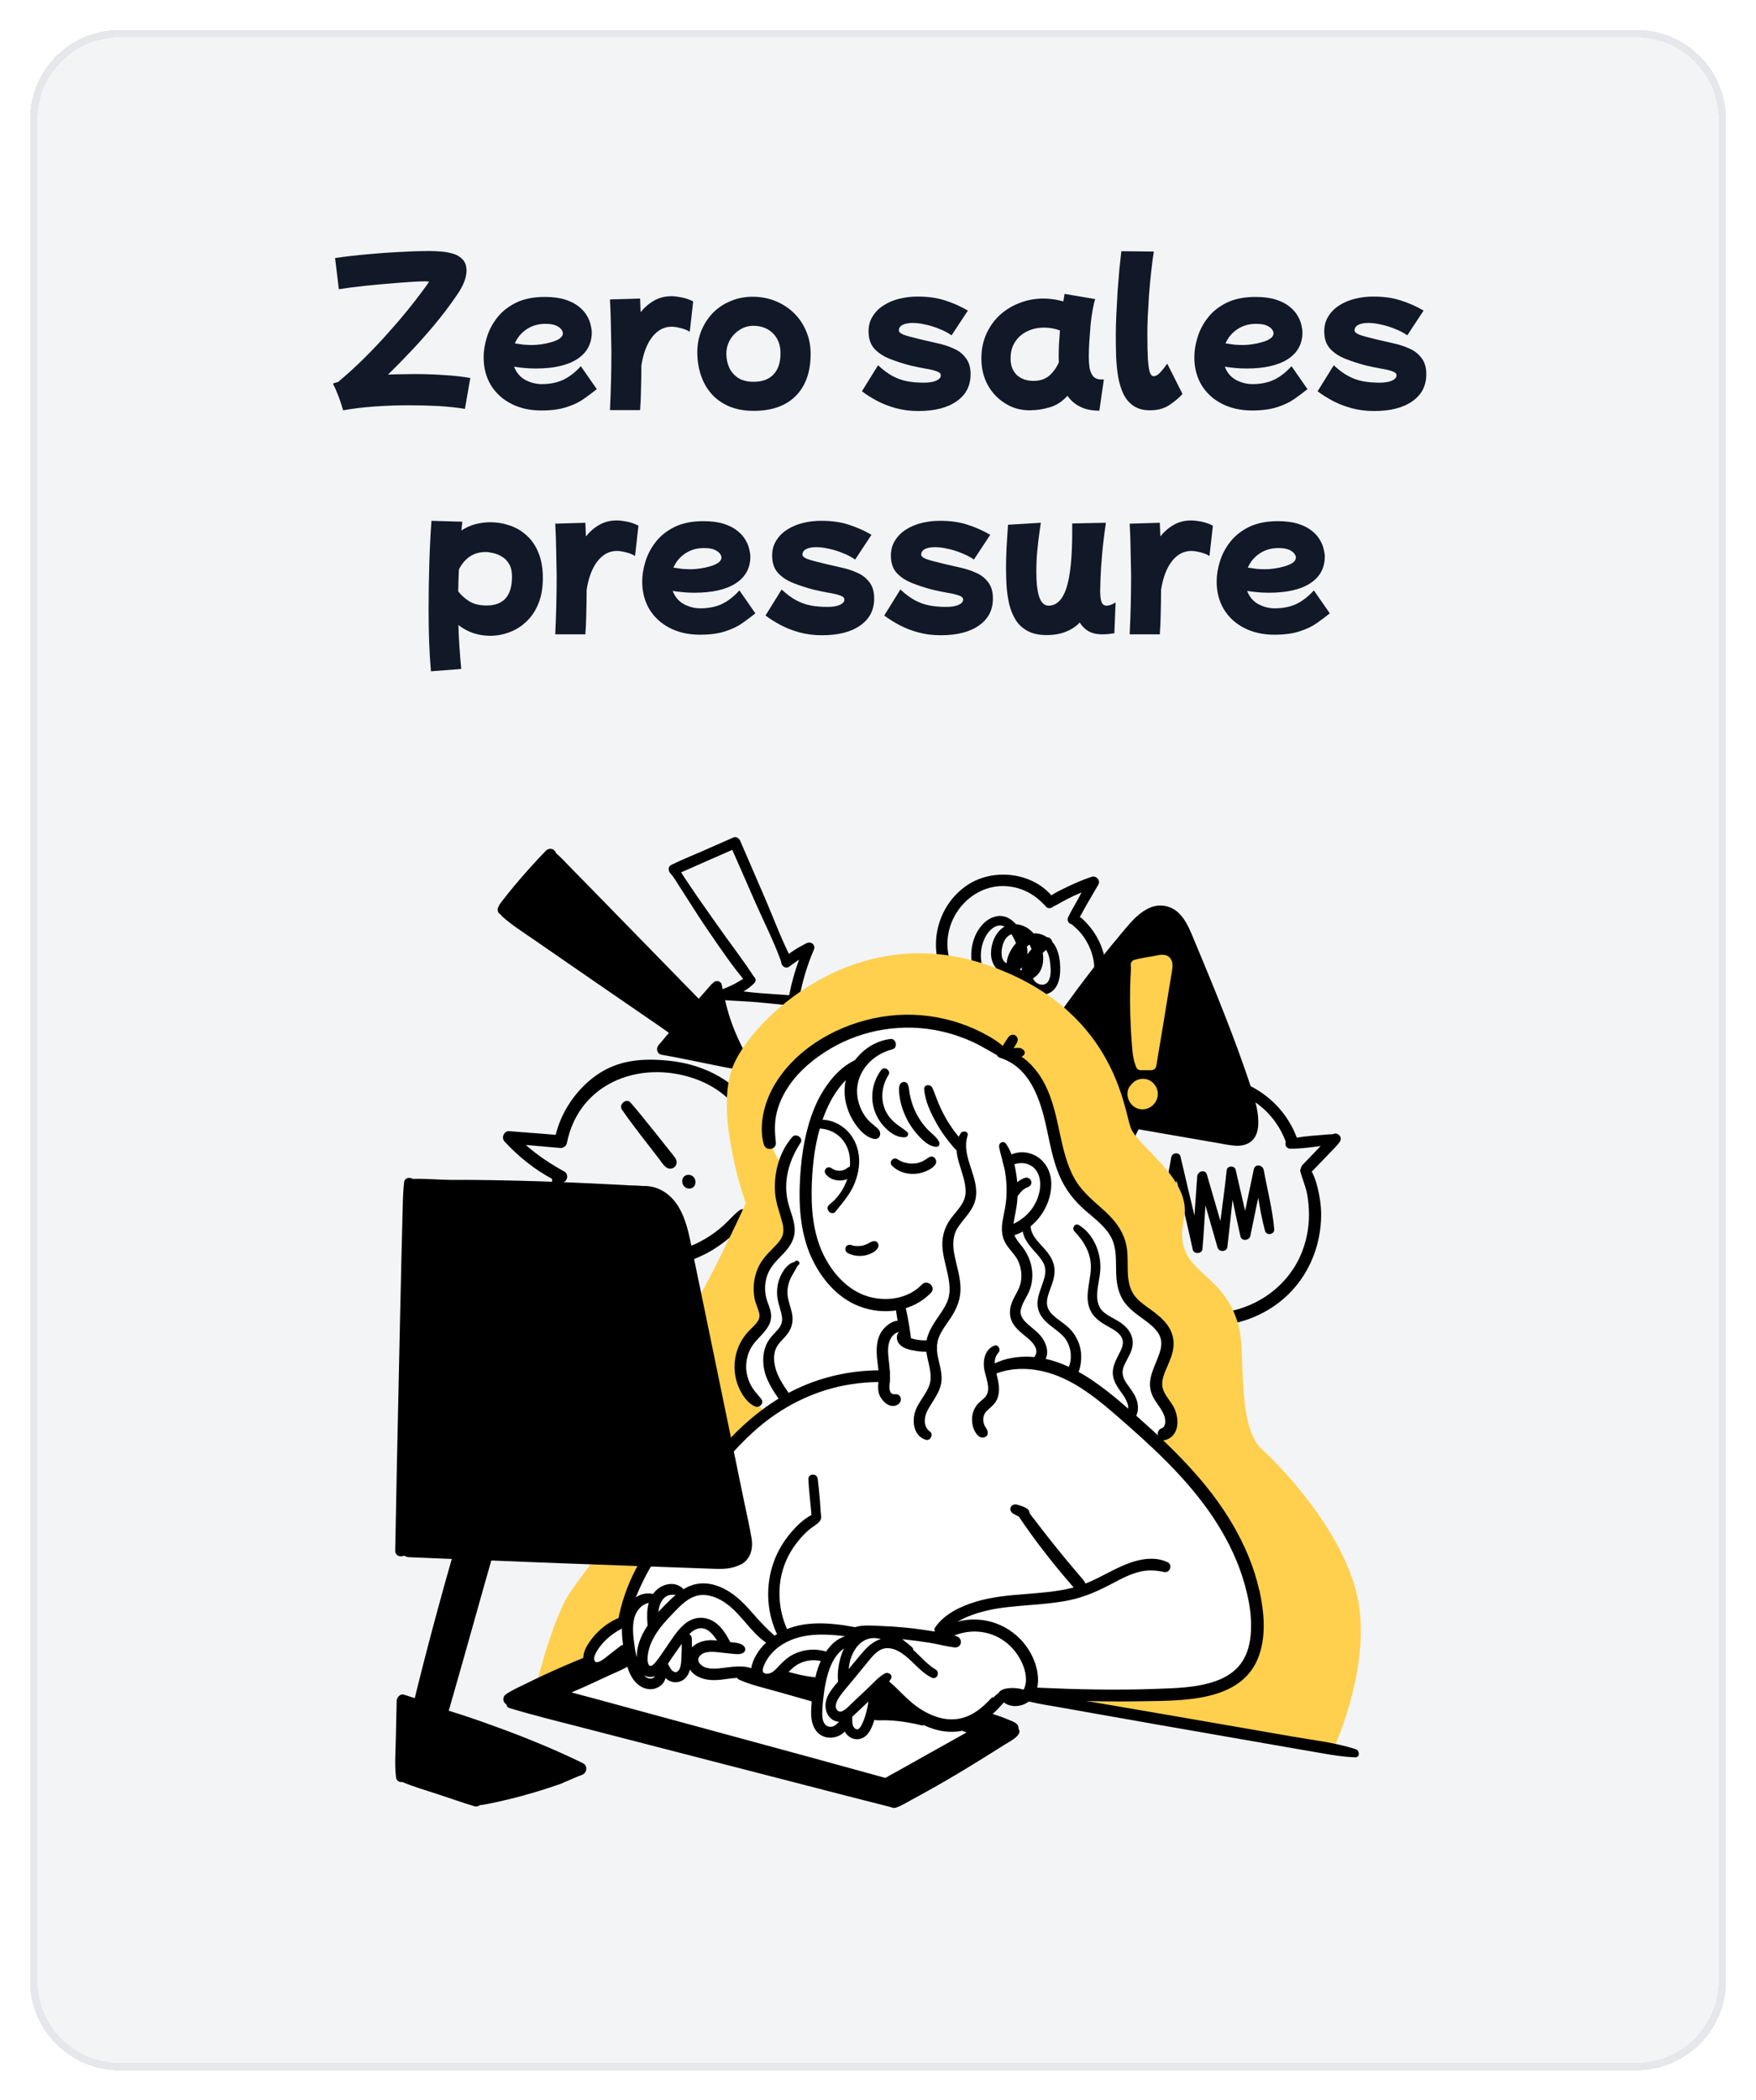 <svg width="235" height="281" viewBox="0 0 235 281" fill="none" xmlns="http://www.w3.org/2000/svg">
<g filter="url(#filter0_d_2_179)">
<path d="M1 14C1 7.373 6.373 2 13 2H216C222.627 2 228 7.373 228 14V263C228 269.627 222.627 275 216 275H13C6.373 275 1 269.627 1 263V14Z" fill="#F3F4F6" shape-rendering="crispEdges"/>
<path d="M13 2.5H216C222.351 2.5 227.5 7.649 227.5 14V263C227.5 269.351 222.351 274.5 216 274.5H13C6.649 274.5 1.5 269.351 1.5 263V14C1.5 7.649 6.649 2.5 13 2.5Z" stroke="#E5E7EB" shape-rendering="crispEdges"/>
<path d="M42.922 52.896C42.842 52.608 42.73 52.248 42.586 51.816C42.442 51.4 42.282 50.976 42.106 50.544C41.946 50.112 41.77 49.736 41.578 49.416L41.65 49.272C41.858 49.208 42.058 49.152 42.25 49.104C43.53 48.032 44.738 46.928 45.874 45.792C47.026 44.64 48.082 43.52 49.042 42.432C50.018 41.344 50.866 40.352 51.586 39.456C52.322 38.544 52.906 37.792 53.338 37.2C53.786 36.608 54.058 36.24 54.154 36.096C54.218 35.984 54.274 35.896 54.322 35.832C54.37 35.752 54.402 35.696 54.418 35.664C54.386 35.664 54.322 35.664 54.226 35.664C54.146 35.648 54.01 35.64 53.818 35.64C53.482 35.64 52.914 35.664 52.114 35.712C51.314 35.76 50.37 35.832 49.282 35.928C48.194 36.008 47.05 36.112 45.85 36.24C44.65 36.368 43.482 36.52 42.346 36.696L41.842 32.52C43.282 32.312 44.754 32.144 46.258 32.016C47.778 31.872 49.234 31.768 50.626 31.704C52.034 31.624 53.29 31.584 54.394 31.584C54.922 31.584 55.482 31.608 56.074 31.656C56.666 31.704 57.21 31.808 57.706 31.968C58.218 32.128 58.634 32.392 58.954 32.76C59.274 33.112 59.434 33.6 59.434 34.224C59.434 35.168 58.986 36.28 58.09 37.56C57.162 38.92 56.154 40.248 55.066 41.544C53.994 42.824 52.922 44.024 51.85 45.144C50.794 46.264 49.818 47.256 48.922 48.12C49.498 48.088 50.082 48.072 50.674 48.072C51.282 48.056 51.898 48.048 52.522 48.048C53.946 48.048 55.298 48.096 56.578 48.192C57.858 48.272 58.978 48.4 59.938 48.576L59.218 52.704C58.13 52.528 56.93 52.4 55.618 52.32C54.322 52.256 53.002 52.224 51.658 52.224C50.106 52.224 48.57 52.28 47.05 52.392C45.53 52.504 44.154 52.672 42.922 52.896ZM69.451 52.92C67.915 52.92 66.563 52.616 65.395 52.008C64.243 51.416 63.339 50.584 62.683 49.512C62.043 48.44 61.723 47.2 61.723 45.792C61.723 44.944 61.867 44.056 62.155 43.128C62.443 42.184 62.907 41.304 63.547 40.488C64.187 39.672 65.027 39.008 66.067 38.496C67.123 37.984 68.403 37.728 69.907 37.728C70.995 37.728 71.907 37.848 72.643 38.088C73.395 38.328 74.003 38.64 74.467 39.024C74.947 39.408 75.307 39.816 75.547 40.248C75.803 40.68 75.971 41.096 76.051 41.496C76.147 41.88 76.195 42.2 76.195 42.456C76.195 44.008 75.539 45.208 74.227 46.056C72.931 46.888 71.091 47.304 68.707 47.304C68.163 47.304 67.643 47.28 67.147 47.232C66.667 47.184 66.219 47.128 65.803 47.064C66.107 47.864 66.611 48.456 67.315 48.84C68.019 49.208 68.747 49.392 69.499 49.392C70.587 49.392 71.547 49.2 72.379 48.816C73.211 48.416 73.995 47.808 74.731 46.992L76.867 50.064C76.355 50.48 75.779 50.912 75.139 51.36C74.515 51.808 73.747 52.176 72.835 52.464C71.923 52.768 70.795 52.92 69.451 52.92ZM69.979 41.328C69.035 41.328 68.203 41.568 67.483 42.048C66.763 42.528 66.235 43.16 65.899 43.944C66.299 44.008 66.691 44.064 67.075 44.112C67.475 44.144 67.867 44.16 68.251 44.16C68.603 44.16 69.003 44.128 69.451 44.064C69.915 44 70.363 43.904 70.795 43.776C71.243 43.648 71.611 43.488 71.899 43.296C72.187 43.088 72.331 42.848 72.331 42.576C72.331 42.448 72.267 42.288 72.139 42.096C72.011 41.904 71.779 41.728 71.443 41.568C71.107 41.408 70.619 41.328 69.979 41.328ZM78.63 52.872C78.694 51.544 78.742 50.216 78.774 48.888C78.806 47.56 78.822 46.248 78.822 44.952C78.806 43.768 78.782 42.6 78.75 41.448C78.734 40.28 78.694 39.152 78.63 38.064L82.662 37.944C82.678 38.536 82.702 39.144 82.734 39.768C83.246 39.128 83.838 38.616 84.51 38.232C85.198 37.832 85.982 37.632 86.862 37.632C87.198 37.632 87.63 37.68 88.158 37.776C88.686 37.872 89.222 38.056 89.766 38.328L89.31 42.384C88.91 42.144 88.478 41.976 88.014 41.88C87.566 41.768 87.19 41.712 86.886 41.712C85.862 41.712 84.99 42.176 84.27 43.104C83.566 44.016 83.086 45.288 82.83 46.92C82.83 48.04 82.814 49.112 82.782 50.136C82.766 51.144 82.726 52.056 82.662 52.872H78.63ZM97.878 52.968C96.598 52.968 95.478 52.76 94.518 52.344C93.574 51.928 92.79 51.36 92.166 50.64C91.542 49.904 91.078 49.064 90.774 48.12C90.47 47.176 90.318 46.184 90.318 45.144C90.318 44.088 90.502 43.112 90.87 42.216C91.254 41.304 91.774 40.512 92.43 39.84C93.102 39.168 93.886 38.648 94.782 38.28C95.678 37.896 96.654 37.704 97.71 37.704C98.814 37.704 99.838 37.896 100.782 38.28C101.726 38.664 102.55 39.2 103.254 39.888C103.958 40.576 104.502 41.384 104.886 42.312C105.286 43.24 105.486 44.248 105.486 45.336C105.486 47.752 104.822 49.632 103.494 50.976C102.166 52.304 100.294 52.968 97.878 52.968ZM97.854 49.08C99.022 49.08 99.91 48.752 100.518 48.096C101.142 47.44 101.454 46.496 101.454 45.264C101.454 44.16 101.118 43.272 100.446 42.6C99.774 41.928 98.894 41.592 97.806 41.592C97.15 41.592 96.55 41.768 96.006 42.12C95.462 42.456 95.022 42.912 94.686 43.488C94.366 44.048 94.206 44.672 94.206 45.36C94.206 45.968 94.326 46.56 94.566 47.136C94.822 47.712 95.222 48.184 95.766 48.552C96.31 48.904 97.006 49.08 97.854 49.08ZM119.907 52.992C118.819 52.992 117.811 52.864 116.883 52.608C115.955 52.352 115.115 52.024 114.363 51.624C113.611 51.224 112.939 50.8 112.347 50.352L114.507 46.872C115.179 47.496 115.827 47.976 116.451 48.312C117.075 48.648 117.723 48.88 118.395 49.008C119.083 49.136 119.827 49.2 120.627 49.2C121.315 49.2 121.867 49.112 122.283 48.936C122.699 48.744 122.907 48.504 122.907 48.216C122.907 47.976 122.707 47.792 122.307 47.664C121.907 47.52 121.395 47.4 120.771 47.304C120.147 47.192 119.491 47.056 118.803 46.896C117.827 46.64 116.915 46.344 116.067 46.008C115.219 45.672 114.531 45.216 114.003 44.64C113.491 44.064 113.235 43.296 113.235 42.336C113.235 41.568 113.419 40.896 113.787 40.32C114.155 39.728 114.643 39.24 115.251 38.856C115.875 38.456 116.579 38.16 117.363 37.968C118.147 37.776 118.955 37.68 119.787 37.68C121.227 37.68 122.467 37.856 123.507 38.208C124.563 38.544 125.571 38.992 126.531 39.552L124.347 42.864C123.867 42.528 123.315 42.24 122.691 42C122.083 41.744 121.467 41.552 120.843 41.424C120.235 41.28 119.667 41.208 119.139 41.208C118.563 41.208 118.107 41.296 117.771 41.472C117.451 41.648 117.291 41.896 117.291 42.216C117.291 42.408 117.491 42.592 117.891 42.768C118.307 42.928 119.091 43.144 120.243 43.416C120.931 43.576 121.659 43.744 122.427 43.92C123.195 44.08 123.915 44.312 124.587 44.616C125.275 44.904 125.827 45.328 126.243 45.888C126.675 46.432 126.891 47.16 126.891 48.072C126.891 49.608 126.275 50.808 125.043 51.672C123.811 52.552 122.099 52.992 119.907 52.992ZM134.766 52.896C133.566 52.896 132.478 52.584 131.502 51.96C130.526 51.352 129.75 50.528 129.174 49.488C128.614 48.432 128.334 47.256 128.334 45.96C128.334 44.744 128.558 43.648 129.006 42.672C129.454 41.68 130.062 40.832 130.83 40.128C131.614 39.424 132.502 38.888 133.494 38.52C134.486 38.136 135.526 37.944 136.614 37.944C137.526 37.944 138.422 38.072 139.302 38.328C139.366 37.992 139.422 37.656 139.47 37.32L143.574 38.016C143.462 38.32 143.35 38.776 143.238 39.384C143.126 39.992 143.03 40.672 142.95 41.424C142.886 42.176 142.83 42.928 142.782 43.68C142.734 44.432 142.71 45.112 142.71 45.72C142.71 46.216 142.742 46.704 142.806 47.184C142.886 47.648 143.046 48.032 143.286 48.336C143.526 48.624 143.894 48.768 144.39 48.768H144.726L144.126 52.944C143.07 52.944 142.198 52.76 141.51 52.392C140.822 52.04 140.27 51.56 139.854 50.952C139.166 51.72 138.382 52.232 137.502 52.488C136.622 52.76 135.71 52.896 134.766 52.896ZM132.27 46.44C132.35 47.208 132.662 47.824 133.206 48.288C133.766 48.736 134.47 48.96 135.318 48.96C136.134 48.96 136.814 48.744 137.358 48.312C137.902 47.864 138.35 47.256 138.702 46.488C138.686 46.232 138.678 45.968 138.678 45.696C138.678 45.136 138.694 44.56 138.726 43.968C138.758 43.376 138.798 42.792 138.846 42.216C138.174 41.96 137.47 41.832 136.734 41.832C135.87 41.832 135.094 42.008 134.406 42.36C133.734 42.696 133.206 43.168 132.822 43.776C132.438 44.384 132.246 45.088 132.246 45.888C132.246 45.984 132.246 46.08 132.246 46.176C132.246 46.272 132.254 46.36 132.27 46.44ZM150.906 52.896C150.026 52.896 149.298 52.704 148.722 52.32C148.162 51.952 147.714 51.44 147.378 50.784C147.058 50.128 146.818 49.376 146.658 48.528C146.514 47.68 146.418 46.776 146.37 45.816C146.338 44.84 146.322 43.864 146.322 42.888C146.322 42.04 146.346 41.112 146.394 40.104C146.442 39.08 146.498 38.048 146.562 37.008C146.642 35.952 146.722 34.96 146.802 34.032C146.898 33.104 146.986 32.296 147.066 31.608L151.41 31.656C151.282 32.472 151.162 33.4 151.05 34.44C150.938 35.464 150.842 36.504 150.762 37.56C150.698 38.616 150.642 39.592 150.594 40.488C150.562 41.384 150.546 42.096 150.546 42.624C150.546 44.08 150.57 45.224 150.618 46.056C150.682 46.888 150.77 47.48 150.882 47.832C151.01 48.168 151.178 48.336 151.386 48.336C151.658 48.336 151.954 48.168 152.274 47.832C152.594 47.48 152.906 47.088 153.21 46.656L155.25 50.712C154.754 51.256 154.162 51.752 153.474 52.2C152.786 52.664 151.93 52.896 150.906 52.896ZM164.56 52.92C163.024 52.92 161.672 52.616 160.504 52.008C159.352 51.416 158.448 50.584 157.792 49.512C157.152 48.44 156.832 47.2 156.832 45.792C156.832 44.944 156.976 44.056 157.264 43.128C157.552 42.184 158.016 41.304 158.656 40.488C159.296 39.672 160.136 39.008 161.176 38.496C162.232 37.984 163.512 37.728 165.016 37.728C166.104 37.728 167.016 37.848 167.752 38.088C168.504 38.328 169.112 38.64 169.576 39.024C170.056 39.408 170.416 39.816 170.656 40.248C170.912 40.68 171.08 41.096 171.16 41.496C171.256 41.88 171.304 42.2 171.304 42.456C171.304 44.008 170.648 45.208 169.336 46.056C168.04 46.888 166.2 47.304 163.816 47.304C163.272 47.304 162.752 47.28 162.256 47.232C161.776 47.184 161.328 47.128 160.912 47.064C161.216 47.864 161.72 48.456 162.424 48.84C163.128 49.208 163.856 49.392 164.608 49.392C165.696 49.392 166.656 49.2 167.488 48.816C168.32 48.416 169.104 47.808 169.84 46.992L171.976 50.064C171.464 50.48 170.888 50.912 170.248 51.36C169.624 51.808 168.856 52.176 167.944 52.464C167.032 52.768 165.904 52.92 164.56 52.92ZM165.088 41.328C164.144 41.328 163.312 41.568 162.592 42.048C161.872 42.528 161.344 43.16 161.008 43.944C161.408 44.008 161.8 44.064 162.184 44.112C162.584 44.144 162.976 44.16 163.36 44.16C163.712 44.16 164.112 44.128 164.56 44.064C165.024 44 165.472 43.904 165.904 43.776C166.352 43.648 166.72 43.488 167.008 43.296C167.296 43.088 167.44 42.848 167.44 42.576C167.44 42.448 167.376 42.288 167.248 42.096C167.12 41.904 166.888 41.728 166.552 41.568C166.216 41.408 165.728 41.328 165.088 41.328ZM180.892 52.992C179.804 52.992 178.796 52.864 177.868 52.608C176.94 52.352 176.1 52.024 175.348 51.624C174.596 51.224 173.924 50.8 173.332 50.352L175.492 46.872C176.164 47.496 176.812 47.976 177.436 48.312C178.06 48.648 178.708 48.88 179.38 49.008C180.068 49.136 180.812 49.2 181.612 49.2C182.3 49.2 182.852 49.112 183.268 48.936C183.684 48.744 183.892 48.504 183.892 48.216C183.892 47.976 183.692 47.792 183.292 47.664C182.892 47.52 182.38 47.4 181.756 47.304C181.132 47.192 180.476 47.056 179.788 46.896C178.812 46.64 177.9 46.344 177.052 46.008C176.204 45.672 175.516 45.216 174.988 44.64C174.476 44.064 174.22 43.296 174.22 42.336C174.22 41.568 174.404 40.896 174.772 40.32C175.14 39.728 175.628 39.24 176.236 38.856C176.86 38.456 177.564 38.16 178.348 37.968C179.132 37.776 179.94 37.68 180.772 37.68C182.212 37.68 183.452 37.856 184.492 38.208C185.548 38.544 186.556 38.992 187.516 39.552L185.332 42.864C184.852 42.528 184.3 42.24 183.676 42C183.068 41.744 182.452 41.552 181.828 41.424C181.22 41.28 180.652 41.208 180.124 41.208C179.548 41.208 179.092 41.296 178.756 41.472C178.436 41.648 178.276 41.896 178.276 42.216C178.276 42.408 178.476 42.592 178.876 42.768C179.292 42.928 180.076 43.144 181.228 43.416C181.916 43.576 182.644 43.744 183.412 43.92C184.18 44.08 184.9 44.312 185.572 44.616C186.26 44.904 186.812 45.328 187.228 45.888C187.66 46.432 187.876 47.16 187.876 48.072C187.876 49.608 187.26 50.808 186.028 51.672C184.796 52.552 183.084 52.992 180.892 52.992ZM54.672 87.816C54.56 86.536 54.48 85.248 54.432 83.952C54.384 82.656 54.36 81.16 54.36 79.464C54.36 77.4 54.392 75.344 54.456 73.296C54.52 71.248 54.616 69.376 54.744 67.68L58.872 67.8C58.824 68.168 58.784 68.56 58.752 68.976C59.328 68.592 59.944 68.312 60.6 68.136C61.272 67.96 61.952 67.872 62.64 67.872C63.52 67.872 64.376 68.016 65.208 68.304C66.04 68.576 66.792 69.016 67.464 69.624C68.136 70.216 68.664 70.984 69.048 71.928C69.448 72.872 69.648 74.008 69.648 75.336C69.648 76.648 69.448 77.792 69.048 78.768C68.648 79.744 68.112 80.544 67.44 81.168C66.768 81.808 66.016 82.28 65.184 82.584C64.352 82.904 63.496 83.064 62.616 83.064C61 83.064 59.576 82.584 58.344 81.624C58.376 82.648 58.424 83.632 58.488 84.576C58.552 85.536 58.632 86.512 58.728 87.504L54.672 87.816ZM61.992 71.856C60.408 71.856 59.216 72.632 58.416 74.184C58.368 75.144 58.336 76.12 58.32 77.112C58.704 77.624 59.2 78.072 59.808 78.456C60.416 78.824 61.192 79.008 62.136 79.008C64.392 79.008 65.52 77.72 65.52 75.144C65.52 74.456 65.392 73.896 65.136 73.464C64.88 73.032 64.56 72.704 64.176 72.48C63.792 72.24 63.4 72.08 63 72C62.6 71.904 62.264 71.856 61.992 71.856ZM71.306 82.872C71.37 81.544 71.418 80.216 71.45 78.888C71.482 77.56 71.498 76.248 71.498 74.952C71.482 73.768 71.458 72.6 71.426 71.448C71.41 70.28 71.37 69.152 71.306 68.064L75.338 67.944C75.354 68.536 75.378 69.144 75.41 69.768C75.922 69.128 76.514 68.616 77.186 68.232C77.874 67.832 78.658 67.632 79.538 67.632C79.874 67.632 80.306 67.68 80.834 67.776C81.362 67.872 81.898 68.056 82.442 68.328L81.986 72.384C81.586 72.144 81.154 71.976 80.69 71.88C80.242 71.768 79.866 71.712 79.562 71.712C78.538 71.712 77.666 72.176 76.946 73.104C76.242 74.016 75.762 75.288 75.506 76.92C75.506 78.04 75.49 79.112 75.458 80.136C75.442 81.144 75.402 82.056 75.338 82.872H71.306ZM90.673 82.92C89.137 82.92 87.785 82.616 86.617 82.008C85.465 81.416 84.561 80.584 83.905 79.512C83.265 78.44 82.945 77.2 82.945 75.792C82.945 74.944 83.089 74.056 83.377 73.128C83.665 72.184 84.129 71.304 84.769 70.488C85.409 69.672 86.249 69.008 87.289 68.496C88.345 67.984 89.625 67.728 91.129 67.728C92.217 67.728 93.129 67.848 93.865 68.088C94.617 68.328 95.225 68.64 95.689 69.024C96.169 69.408 96.529 69.816 96.769 70.248C97.025 70.68 97.193 71.096 97.273 71.496C97.369 71.88 97.417 72.2 97.417 72.456C97.417 74.008 96.761 75.208 95.449 76.056C94.153 76.888 92.313 77.304 89.929 77.304C89.385 77.304 88.865 77.28 88.369 77.232C87.889 77.184 87.441 77.128 87.025 77.064C87.329 77.864 87.833 78.456 88.537 78.84C89.241 79.208 89.969 79.392 90.721 79.392C91.809 79.392 92.769 79.2 93.601 78.816C94.433 78.416 95.217 77.808 95.953 76.992L98.089 80.064C97.577 80.48 97.001 80.912 96.361 81.36C95.737 81.808 94.969 82.176 94.057 82.464C93.145 82.768 92.017 82.92 90.673 82.92ZM91.201 71.328C90.257 71.328 89.425 71.568 88.705 72.048C87.985 72.528 87.457 73.16 87.121 73.944C87.521 74.008 87.913 74.064 88.297 74.112C88.697 74.144 89.089 74.16 89.473 74.16C89.825 74.16 90.225 74.128 90.673 74.064C91.137 74 91.585 73.904 92.017 73.776C92.465 73.648 92.833 73.488 93.121 73.296C93.409 73.088 93.553 72.848 93.553 72.576C93.553 72.448 93.489 72.288 93.361 72.096C93.233 71.904 93.001 71.728 92.665 71.568C92.329 71.408 91.841 71.328 91.201 71.328ZM107.005 82.992C105.917 82.992 104.909 82.864 103.981 82.608C103.053 82.352 102.213 82.024 101.461 81.624C100.709 81.224 100.037 80.8 99.445 80.352L101.605 76.872C102.277 77.496 102.925 77.976 103.549 78.312C104.173 78.648 104.821 78.88 105.493 79.008C106.181 79.136 106.925 79.2 107.725 79.2C108.413 79.2 108.965 79.112 109.381 78.936C109.797 78.744 110.005 78.504 110.005 78.216C110.005 77.976 109.805 77.792 109.405 77.664C109.005 77.52 108.493 77.4 107.869 77.304C107.245 77.192 106.589 77.056 105.901 76.896C104.925 76.64 104.013 76.344 103.165 76.008C102.317 75.672 101.629 75.216 101.101 74.64C100.589 74.064 100.333 73.296 100.333 72.336C100.333 71.568 100.517 70.896 100.885 70.32C101.253 69.728 101.741 69.24 102.349 68.856C102.973 68.456 103.677 68.16 104.461 67.968C105.245 67.776 106.053 67.68 106.885 67.68C108.325 67.68 109.565 67.856 110.605 68.208C111.661 68.544 112.669 68.992 113.629 69.552L111.445 72.864C110.965 72.528 110.413 72.24 109.789 72C109.181 71.744 108.565 71.552 107.941 71.424C107.333 71.28 106.765 71.208 106.237 71.208C105.661 71.208 105.205 71.296 104.869 71.472C104.549 71.648 104.389 71.896 104.389 72.216C104.389 72.408 104.589 72.592 104.989 72.768C105.405 72.928 106.189 73.144 107.341 73.416C108.029 73.576 108.757 73.744 109.525 73.92C110.293 74.08 111.013 74.312 111.685 74.616C112.373 74.904 112.925 75.328 113.341 75.888C113.773 76.432 113.989 77.16 113.989 78.072C113.989 79.608 113.373 80.808 112.141 81.672C110.909 82.552 109.197 82.992 107.005 82.992ZM122.896 82.992C121.808 82.992 120.8 82.864 119.872 82.608C118.944 82.352 118.104 82.024 117.352 81.624C116.6 81.224 115.928 80.8 115.336 80.352L117.496 76.872C118.168 77.496 118.816 77.976 119.44 78.312C120.064 78.648 120.712 78.88 121.384 79.008C122.072 79.136 122.816 79.2 123.616 79.2C124.304 79.2 124.856 79.112 125.272 78.936C125.688 78.744 125.896 78.504 125.896 78.216C125.896 77.976 125.696 77.792 125.296 77.664C124.896 77.52 124.384 77.4 123.76 77.304C123.136 77.192 122.48 77.056 121.792 76.896C120.816 76.64 119.904 76.344 119.056 76.008C118.208 75.672 117.52 75.216 116.992 74.64C116.48 74.064 116.224 73.296 116.224 72.336C116.224 71.568 116.408 70.896 116.776 70.32C117.144 69.728 117.632 69.24 118.24 68.856C118.864 68.456 119.568 68.16 120.352 67.968C121.136 67.776 121.944 67.68 122.776 67.68C124.216 67.68 125.456 67.856 126.496 68.208C127.552 68.544 128.56 68.992 129.52 69.552L127.336 72.864C126.856 72.528 126.304 72.24 125.68 72C125.072 71.744 124.456 71.552 123.832 71.424C123.224 71.28 122.656 71.208 122.128 71.208C121.552 71.208 121.096 71.296 120.76 71.472C120.44 71.648 120.28 71.896 120.28 72.216C120.28 72.408 120.48 72.592 120.88 72.768C121.296 72.928 122.08 73.144 123.232 73.416C123.92 73.576 124.648 73.744 125.416 73.92C126.184 74.08 126.904 74.312 127.576 74.616C128.264 74.904 128.816 75.328 129.232 75.888C129.664 76.432 129.88 77.16 129.88 78.072C129.88 79.608 129.264 80.808 128.032 81.672C126.8 82.552 125.088 82.992 122.896 82.992ZM137.058 82.968C136.034 82.968 135.186 82.784 134.514 82.416C133.858 82.064 133.33 81.576 132.93 80.952C132.546 80.328 132.258 79.632 132.066 78.864C131.89 78.08 131.77 77.272 131.706 76.44C131.658 75.592 131.634 74.776 131.634 73.992C131.634 73.096 131.658 72.184 131.706 71.256C131.77 70.328 131.834 69.312 131.898 68.208L136.29 67.944C136.242 68.28 136.17 68.784 136.074 69.456C135.978 70.128 135.89 70.896 135.81 71.76C135.73 72.624 135.69 73.528 135.69 74.472C135.69 76.024 135.826 77.176 136.098 77.928C136.37 78.664 136.778 79.032 137.322 79.032C138.41 79.032 139.21 78.24 139.722 76.656C140.234 75.072 140.49 72.568 140.49 69.144V68.04L142.53 67.992L145.002 67.944C144.778 69.448 144.61 70.832 144.498 72.096C144.386 73.36 144.314 74.424 144.282 75.288C144.25 76.136 144.234 76.704 144.234 76.992C144.234 77.728 144.298 78.256 144.426 78.576C144.554 78.88 144.778 79.032 145.098 79.032C145.258 79.032 145.434 79 145.626 78.936C145.818 78.872 146.042 78.76 146.298 78.6L146.13 82.728C145.522 82.824 144.994 82.872 144.546 82.872C143.778 82.872 143.146 82.728 142.65 82.44C142.17 82.152 141.786 81.768 141.498 81.288C141.002 81.816 140.386 82.224 139.65 82.512C138.93 82.816 138.066 82.968 137.058 82.968ZM148.181 82.872C148.245 81.544 148.293 80.216 148.325 78.888C148.357 77.56 148.373 76.248 148.373 74.952C148.357 73.768 148.333 72.6 148.301 71.448C148.285 70.28 148.245 69.152 148.181 68.064L152.213 67.944C152.229 68.536 152.253 69.144 152.285 69.768C152.797 69.128 153.389 68.616 154.061 68.232C154.749 67.832 155.533 67.632 156.413 67.632C156.749 67.632 157.181 67.68 157.709 67.776C158.237 67.872 158.773 68.056 159.317 68.328L158.861 72.384C158.461 72.144 158.029 71.976 157.565 71.88C157.117 71.768 156.741 71.712 156.437 71.712C155.413 71.712 154.541 72.176 153.821 73.104C153.117 74.016 152.637 75.288 152.381 76.92C152.381 78.04 152.365 79.112 152.333 80.136C152.317 81.144 152.277 82.056 152.213 82.872H148.181ZM167.548 82.92C166.012 82.92 164.66 82.616 163.492 82.008C162.34 81.416 161.436 80.584 160.78 79.512C160.14 78.44 159.82 77.2 159.82 75.792C159.82 74.944 159.964 74.056 160.252 73.128C160.54 72.184 161.004 71.304 161.644 70.488C162.284 69.672 163.124 69.008 164.164 68.496C165.22 67.984 166.5 67.728 168.004 67.728C169.092 67.728 170.004 67.848 170.74 68.088C171.492 68.328 172.1 68.64 172.564 69.024C173.044 69.408 173.404 69.816 173.644 70.248C173.9 70.68 174.068 71.096 174.148 71.496C174.244 71.88 174.292 72.2 174.292 72.456C174.292 74.008 173.636 75.208 172.324 76.056C171.028 76.888 169.188 77.304 166.804 77.304C166.26 77.304 165.74 77.28 165.244 77.232C164.764 77.184 164.316 77.128 163.9 77.064C164.204 77.864 164.708 78.456 165.412 78.84C166.116 79.208 166.844 79.392 167.596 79.392C168.684 79.392 169.644 79.2 170.476 78.816C171.308 78.416 172.092 77.808 172.828 76.992L174.964 80.064C174.452 80.48 173.876 80.912 173.236 81.36C172.612 81.808 171.844 82.176 170.932 82.464C170.02 82.768 168.892 82.92 167.548 82.92ZM168.076 71.328C167.132 71.328 166.3 71.568 165.58 72.048C164.86 72.528 164.332 73.16 163.996 73.944C164.396 74.008 164.788 74.064 165.172 74.112C165.572 74.144 165.964 74.16 166.348 74.16C166.7 74.16 167.1 74.128 167.548 74.064C168.012 74 168.46 73.904 168.892 73.776C169.34 73.648 169.708 73.488 169.996 73.296C170.284 73.088 170.428 72.848 170.428 72.576C170.428 72.448 170.364 72.288 170.236 72.096C170.108 71.904 169.876 71.728 169.54 71.568C169.204 71.408 168.716 71.328 168.076 71.328Z" fill="#111928"/>
<path d="M166.123 154.552C165.993 153.845 164.961 153.65 164.791 154.455C164.401 156.308 164.011 158.16 163.629 160.013C163.214 158.176 162.784 156.332 162.361 154.496C162.223 153.902 161.232 153.951 161.167 154.561C160.923 156.836 160.614 159.103 160.322 161.37C159.712 159.298 159.111 157.234 158.518 155.162C158.29 154.374 157.267 154.707 157.218 155.406C157.104 157.153 156.974 158.891 156.852 160.638C156.21 158.014 155.601 155.373 154.983 152.74C154.837 152.107 153.87 152.212 153.756 152.805C153.212 155.682 152.7 158.566 152.172 161.451C152.034 162.223 153.22 162.475 153.366 161.695C153.732 159.777 154.098 157.859 154.455 155.942C155.211 159.021 155.958 162.101 156.625 165.197C156.763 165.831 157.86 165.782 157.917 165.124C158.087 163.174 158.201 161.215 158.315 159.257C158.859 161.142 159.396 163.027 159.94 164.912C160.119 165.546 161.175 165.522 161.256 164.839C161.508 162.735 161.719 160.622 161.947 158.518C162.288 160.159 162.638 161.792 163.003 163.425C163.158 164.116 164.198 163.986 164.328 163.352C164.677 161.646 165.035 159.948 165.384 158.241C165.628 159.736 165.896 161.232 166.294 162.686C166.489 163.377 167.594 163.174 167.529 162.45C167.293 159.785 166.595 157.153 166.123 154.528V154.552Z" fill="black"/>
<path d="M137.822 124.041C137.79 123.708 137.473 123.391 137.123 123.399C136.595 123.034 135.97 122.839 135.319 122.879C135.124 122.66 134.905 122.457 134.669 122.286C134.166 121.92 133.564 121.693 132.963 121.652C132.337 120.937 131.509 120.434 130.501 120.572C129.112 120.759 128.055 121.961 127.519 123.18C126.447 125.642 126.999 128.6 128.844 130.533C129.412 131.127 130.265 130.184 129.705 129.591C128.649 128.47 128.145 126.869 128.291 125.341C128.364 124.545 128.608 123.765 129.03 123.082C129.42 122.465 130.119 121.774 130.907 121.823C131.102 121.831 131.273 121.888 131.436 121.977C131.33 122.034 131.232 122.099 131.135 122.172C130.144 122.928 129.656 124.236 129.624 125.455C129.583 126.714 130.282 128.055 131.622 128.291C131.785 128.315 131.947 128.323 132.102 128.315C132.216 128.478 132.346 128.624 132.516 128.762C132.906 129.079 133.394 129.225 133.881 129.225C134.003 129.575 134.19 129.908 134.458 130.192C135.214 131.005 136.514 131.37 137.521 130.81C138.537 130.241 138.838 129.046 138.878 127.966C138.927 126.69 138.74 125.219 137.96 124.171C137.92 124.122 137.879 124.074 137.838 124.025L137.822 124.041ZM131.72 126.885C131.72 126.885 131.663 126.861 131.631 126.844C130.891 126.389 130.981 125.268 131.159 124.553C131.322 123.903 131.704 123.204 132.37 122.993C132.427 123.082 132.476 123.172 132.524 123.261C132.687 123.546 132.841 123.862 132.971 124.187C132.281 124.951 131.769 125.951 131.712 126.893L131.72 126.885ZM133.719 127.836C133.621 127.811 133.54 127.779 133.467 127.722C133.581 127.625 133.678 127.527 133.776 127.413C133.751 127.551 133.727 127.69 133.719 127.836ZM134.491 125.699C134.523 125.341 134.491 124.984 134.418 124.634C134.531 124.537 134.661 124.456 134.791 124.382C134.881 124.569 134.97 124.773 135.043 125C134.84 125.219 134.653 125.447 134.491 125.699ZM137.302 129.274C136.896 129.932 136.075 129.859 135.563 129.363C135.417 129.217 135.311 129.055 135.238 128.884C135.328 128.835 135.417 128.778 135.498 128.721C136.506 127.982 136.741 126.674 136.546 125.504C136.693 125.358 136.847 125.219 136.993 125.081C137.294 125.553 137.448 126.121 137.513 126.666C137.611 127.462 137.741 128.551 137.294 129.282L137.302 129.274Z" fill="black"/>
<path d="M84.357 149.141C83.382 147.914 82.407 146.687 81.375 145.509C80.814 144.867 79.758 145.777 80.237 146.467C81.797 148.718 83.52 150.871 85.194 153.041C85.608 153.577 86.104 154.536 86.908 154.333C87.306 154.235 87.575 153.87 87.55 153.447C87.526 153.025 87.176 152.683 86.933 152.366C86.079 151.286 85.226 150.213 84.365 149.133L84.357 149.141Z" fill="black"/>
<path d="M89.135 155.186C87.956 155.186 88.062 157.022 89.24 157.022C90.418 157.022 90.313 155.186 89.135 155.186Z" fill="black"/>
<path d="M96.862 141.308C93.059 140.674 89.313 139.78 85.519 139.114C84.926 139.008 84.763 138.293 85.112 137.862C85.576 137.302 86.047 136.741 86.518 136.189C86.185 135.953 85.852 135.717 85.519 135.482C84.641 134.88 83.755 134.271 82.878 133.662C79.75 131.508 76.621 129.371 73.501 127.21C71.933 126.121 70.365 125.032 68.788 123.952C67.237 122.879 65.587 121.847 64.173 120.588C64.092 120.515 64.043 120.441 64.011 120.36C63.742 120.238 63.556 119.913 63.604 119.629C63.694 119.166 64.027 118.776 64.311 118.41C64.571 118.077 64.831 117.752 65.091 117.419C65.603 116.785 66.123 116.159 66.66 115.542C67.757 114.266 68.886 113.031 70.056 111.82C70.3 111.569 70.69 111.487 71.007 111.65C71.185 111.739 71.348 111.934 71.413 112.145C72.152 112.779 72.811 113.527 73.493 114.217C74.265 114.997 75.037 115.786 75.809 116.574C80.709 121.595 85.608 126.617 90.508 131.63C91.076 130.988 91.645 130.338 92.206 129.696C92.279 129.615 92.352 129.558 92.425 129.518C92.425 129.509 92.442 129.493 92.458 129.477C92.742 129.103 93.49 129.241 93.579 129.721C93.945 131.573 94.367 133.426 95.042 135.197C95.708 136.961 96.553 138.675 97.552 140.284C97.869 140.788 97.422 141.397 96.854 141.308H96.862Z" fill="black"/>
<path d="M144.063 123.895C143.713 123.156 143.266 122.481 142.738 121.864C142.413 121.49 141.991 120.994 141.511 120.686C141.861 120.076 142.186 119.442 142.543 118.833C143.031 118.012 143.51 117.184 143.99 116.355C144.315 115.786 143.689 115.112 143.096 115.307C142.023 115.664 140.975 116.111 139.951 116.598C139.204 116.956 138.407 117.322 137.7 117.793C135.003 114.681 129.9 114.153 126.504 116.387C122.774 118.841 121.246 123.773 122.945 127.901C123.838 130.07 125.659 132.451 128.015 133.134C128.592 133.304 129.014 132.451 128.551 132.077C127.812 131.476 127.024 130.964 126.349 130.282C125.691 129.615 125.138 128.844 124.708 128.015C123.855 126.373 123.57 124.464 123.968 122.652C124.757 119.06 128.023 116.265 131.777 116.574C133.865 116.745 135.596 117.736 136.961 119.288C137.254 119.621 137.676 119.54 137.96 119.288C138.391 119.093 138.789 118.849 139.204 118.622C139.667 118.37 140.138 118.126 140.617 117.899C140.983 117.728 141.357 117.565 141.739 117.411C141.601 117.671 141.454 117.939 141.316 118.199C140.877 119.036 140.349 119.857 139.951 120.718C139.797 121.043 139.911 121.441 140.236 121.604C140.309 121.636 140.374 121.661 140.447 121.669C140.593 121.823 140.764 121.961 140.918 122.099C141.162 122.319 141.389 122.546 141.601 122.798C142.039 123.318 142.421 123.92 142.714 124.529C142.99 125.114 143.201 125.756 143.331 126.398C143.469 127.113 143.437 127.812 143.437 128.535C143.437 129.38 144.778 129.477 144.916 128.64C145.176 127.064 144.745 125.309 144.071 123.887L144.063 123.895Z" fill="black"/>
<path d="M176.313 149.994C176.158 149.75 175.776 149.572 175.5 149.702C175.297 149.799 175.021 149.75 174.793 149.775C174.533 149.799 174.281 149.823 174.021 149.84C173.526 149.88 173.03 149.921 172.542 149.962C171.876 150.018 171.21 150.1 170.544 150.205C168.821 145.549 164.311 142.185 159.322 142.007C156.722 141.917 154.073 142.706 151.912 144.144C149.669 145.639 148.036 147.833 147.167 150.384C146.208 153.22 146.281 156.389 147.508 159.127C147.841 159.875 149.044 159.517 148.743 158.729C147.053 154.284 148.247 148.848 152.099 145.915C153.935 144.517 156.162 143.681 158.469 143.567C160.728 143.461 162.938 144.119 164.823 145.363C166.773 146.654 168.277 148.58 169.073 150.774C169.024 150.896 169.008 151.026 169.032 151.148C169.097 151.481 169.382 151.7 169.723 151.692C169.772 151.692 169.82 151.692 169.877 151.692C169.934 151.692 169.999 151.692 170.056 151.692C170.934 151.668 171.819 151.579 172.697 151.465C173.038 151.424 173.388 151.383 173.737 151.335C173.583 151.497 173.428 151.66 173.274 151.822C172.616 152.505 171.957 153.187 171.299 153.87C171.194 153.984 171.137 154.122 171.112 154.268C171.023 154.414 170.982 154.601 171.039 154.804C171.307 155.763 171.697 156.665 171.901 157.64C172.096 158.591 172.177 159.574 172.177 160.541C172.177 162.426 171.779 164.327 171.015 166.042C169.447 169.544 166.375 172.071 162.719 173.16C160.679 173.761 158.518 173.875 156.43 173.46C155.365 173.249 155.024 174.899 156.088 175.11C160.232 175.947 164.693 174.899 168.057 172.347C171.559 169.698 173.566 165.627 173.786 161.264C173.851 160.053 173.745 158.851 173.501 157.664C173.306 156.698 173.03 155.649 172.551 154.756C173.152 154.13 173.753 153.512 174.354 152.887C174.671 152.562 174.98 152.229 175.297 151.904C175.622 151.562 175.971 151.229 176.248 150.847C176.435 150.587 176.5 150.27 176.321 149.986L176.313 149.994Z" fill="black"/>
<path d="M165.376 148.629C165.319 149.409 165.083 150.165 164.466 150.685C163.913 151.156 163.174 151.318 162.459 151.294C161.646 151.262 160.85 151.083 160.054 150.945C159.16 150.79 158.266 150.636 157.372 150.481C153.846 149.864 150.311 149.279 146.785 148.613C143.388 147.971 140 147.223 136.701 146.183C135.287 145.736 133.5 145.338 132.874 143.819C132.248 142.299 133.28 140.731 134.255 139.634C134.483 139.382 134.751 139.309 134.995 139.366C135.141 139.13 135.279 138.895 135.425 138.659C139.074 132.931 143.185 127.486 147.565 122.294C148.524 121.157 149.564 119.979 150.977 119.41C152.294 118.874 153.789 119.199 154.788 120.198C155.804 121.206 156.308 122.587 156.852 123.879C157.527 125.504 158.209 127.129 158.875 128.762C160.216 132.02 161.516 135.303 162.727 138.61C163.328 140.268 163.913 141.925 164.458 143.607C164.978 145.216 165.498 146.914 165.376 148.629Z" fill="black"/>
<path d="M96.366 144.501C93.839 141.795 90.305 140.333 86.656 139.934C83.057 139.544 79.644 139.78 76.654 141.974C74.062 143.875 72.136 146.711 71.365 149.831C69.293 149.677 67.229 149.506 65.157 149.344C64.433 149.287 64.052 150.229 64.523 150.733C66.335 152.683 68.496 154.455 70.869 155.714C71.113 160.037 73.94 164.01 77.775 165.952C82.074 168.13 87.25 167.951 91.491 165.725C92.612 165.14 93.661 164.416 94.628 163.596C95.619 162.759 96.594 161.841 97.098 160.622C97.382 159.923 96.448 159.566 95.976 159.923C95.164 160.524 94.53 161.329 93.774 161.995C93.035 162.653 92.239 163.238 91.394 163.734C89.639 164.766 87.672 165.465 85.641 165.652C81.472 166.042 77.247 164.441 74.655 161.101C73.518 159.639 72.786 157.965 72.421 156.169C72.559 156.112 72.689 156.015 72.786 155.86C73.006 155.503 72.916 154.958 72.526 154.747C70.666 153.723 68.935 152.578 67.367 151.188C68.919 151.318 70.463 151.456 72.006 151.594C72.348 151.627 72.778 151.334 72.851 150.985C74.509 142.526 83.301 139.585 90.695 142.6C93.555 143.77 95.944 145.996 97.244 148.807C97.943 150.335 98.235 151.976 98.138 153.658C98.073 154.763 99.763 154.804 99.852 153.707C100.137 150.327 98.658 146.947 96.383 144.501H96.366Z" fill="black"/>
<path d="M102.761 125.983C101.485 123.489 100.518 120.816 99.405 118.24C98.292 115.664 97.179 113.088 96.066 110.512C95.919 110.179 95.537 109.879 95.147 110.049C93.758 110.659 92.36 111.268 90.971 111.886C89.59 112.495 88.168 113.056 86.811 113.73C86.364 113.95 86.437 114.551 86.713 114.851C87.217 115.396 87.591 116.078 87.997 116.704C88.403 117.338 88.802 117.964 89.208 118.597C90.012 119.857 90.817 121.116 91.662 122.351C93.344 124.805 95.026 127.316 96.968 129.575C97.455 130.135 98.333 129.347 97.943 128.754C96.342 126.276 94.497 123.936 92.807 121.506C91.97 120.304 91.117 119.117 90.28 117.907C89.858 117.289 89.435 116.672 89.021 116.046C88.728 115.607 88.42 115.168 88.16 114.705C89.289 114.242 90.394 113.714 91.507 113.235C92.669 112.731 93.839 112.219 95.001 111.707C96.033 114.063 97.073 116.428 98.105 118.784C99.251 121.376 100.551 123.928 101.518 126.593C101.859 127.519 103.224 126.91 102.761 126.008V125.983Z" fill="black"/>
<path d="M104.939 124.188C103.801 124.765 102.68 125.447 101.737 126.317C101.177 126.837 101.981 127.787 102.599 127.34C103.046 127.015 103.484 126.698 103.931 126.398C103.371 127.95 102.916 129.542 102.615 131.151C101.282 131.054 99.95 130.972 98.617 130.867C97.91 130.81 97.203 130.729 96.496 130.647C97.033 130.33 97.528 129.965 97.943 129.534C98.463 128.982 97.74 128.307 97.147 128.592C96.537 128.876 95.993 129.266 95.4 129.583C94.814 129.892 94.205 130.16 93.579 130.395C92.97 130.623 92.881 131.728 93.661 131.793C95.229 131.915 96.805 131.956 98.373 132.094C99.933 132.232 101.494 132.411 103.054 132.557C103.419 132.589 103.793 132.419 103.866 132.021C104.305 129.615 104.939 127.316 105.914 125.073C106.198 124.431 105.54 123.887 104.939 124.196V124.188Z" fill="black"/>
<path d="M68.553 224.301C68.553 224.301 70.836 214.632 73.323 211.016C75.801 207.4 79.116 203.378 79.116 203.378L90.183 185.827C90.183 185.827 87.534 176.857 90.41 171.794C93.287 166.732 96.805 158.989 96.805 158.989C96.805 158.989 92.458 146.809 95.147 140.511C97.837 134.214 111.382 121.205 128.762 126.991C146.135 132.768 147.378 146.297 148.312 148.873C149.247 151.456 156.584 155.787 155.446 161.053C153.813 168.601 160.72 167.553 162.792 175.508C163.726 179.107 162.483 188.825 165.896 191.921C169.308 195.017 177.791 204.304 178.929 213.185C180.066 222.067 175.516 231.866 175.516 231.866L95.773 217.728L68.561 224.301H68.553Z" fill="#FFD04E"/>
<path d="M99.6 187.054C99.6 187.054 95.57 183.714 95.968 181.252C96.366 178.79 99.21 176.239 99.308 174.866C99.405 173.493 97.74 170.446 99.308 168.089C100.876 165.733 103.046 163.961 102.452 161.508C101.859 159.054 101.762 154.04 101.762 154.04C101.762 154.04 99.21 150.798 99.893 147.459C100.575 144.119 103.923 136.554 113.649 135.474C123.375 134.393 125.87 135.661 129.762 137.538C133.654 139.415 135.759 141.17 136.644 144.314C137.53 147.459 138.611 155.218 140.772 157.38C142.933 159.541 145.688 160.524 146.574 163.571C147.459 166.618 145.98 170.746 147.947 172.022C149.913 173.298 152.562 174.971 153.058 177.23C153.545 179.489 151.189 182.049 151.782 183.519C152.375 184.99 153.943 187.151 153.553 188.435C153.163 189.719 152.083 190.987 152.083 190.987C152.083 190.987 160.046 198.746 162.889 205.726C165.741 212.706 165.839 218.597 164.661 220.173C163.483 221.75 161.809 223.318 158.469 223.911C155.13 224.504 134.491 224.301 134.491 224.301L128.299 227.641C128.299 227.641 128.397 231.078 128.007 231.573C127.617 232.061 115.819 237.765 115.526 237.862C115.234 237.96 69.341 225.577 69.341 225.577L75.135 220.864C75.135 220.864 76.41 217.817 77.491 216.736C78.572 215.656 80.441 214.867 80.441 214.867C80.441 214.867 81.326 210.691 83.78 206.417C86.234 202.143 93.116 193.254 95.473 190.792C97.829 188.338 99.6 187.054 99.6 187.054Z" fill="white"/>
<path d="M111.845 152.05C111.553 150.668 110.773 149.433 109.594 148.645C108.457 147.889 106.97 147.532 105.686 148.101C105.231 148.304 105.28 149.1 105.857 149.027C108.229 148.718 110.293 150.189 110.683 152.578C111.073 154.975 109.944 157.656 108.018 159.143C107.262 159.72 108.278 160.776 108.822 160.094C109.781 158.883 110.797 157.762 111.374 156.307C111.918 154.934 112.154 153.512 111.845 152.058V152.05Z" fill="black"/>
<path d="M121.457 152.781C121.222 152.878 121.035 153.025 120.824 153.163C120.742 153.22 120.653 153.268 120.564 153.317C120.556 153.317 120.491 153.358 120.458 153.374C120.434 153.382 120.393 153.407 120.385 153.407C120.19 153.488 119.979 153.561 119.776 153.61C119.767 153.61 119.686 153.626 119.662 153.634C119.637 153.634 119.589 153.642 119.581 153.642C119.467 153.658 119.353 153.667 119.239 153.675C119.134 153.675 119.036 153.675 118.93 153.675C118.898 153.675 118.865 153.675 118.833 153.675C118.817 153.675 118.752 153.667 118.735 153.667C118.524 153.642 118.313 153.593 118.102 153.545C118.061 153.537 118.012 153.52 117.972 153.512C117.972 153.512 117.89 153.488 117.858 153.48C117.825 153.472 117.76 153.439 117.752 153.439C117.712 153.423 117.671 153.407 117.63 153.382C117.427 153.293 117.224 153.187 117.037 153.065C116.81 152.911 116.46 153.041 116.314 153.252C116.152 153.488 116.184 153.788 116.395 153.992C117.184 154.755 118.232 155.097 119.32 155.056C119.824 155.04 120.352 154.934 120.824 154.739C121.336 154.528 121.978 154.211 122.229 153.691C122.457 153.212 121.994 152.57 121.457 152.781Z" fill="black"/>
<path d="M110.87 154.032C110.773 154.057 110.675 154.097 110.586 154.154C110.521 154.187 110.464 154.211 110.415 154.252C110.301 154.333 110.196 154.406 110.066 154.471C110.049 154.479 110.001 154.503 110.001 154.503C109.936 154.528 109.871 154.552 109.806 154.577C109.749 154.593 109.692 154.609 109.643 154.617C109.603 154.617 109.57 154.625 109.529 154.633C109.464 154.633 109.399 154.642 109.334 154.642C109.31 154.642 109.286 154.642 109.253 154.642C109.204 154.617 109.099 154.625 109.05 154.617C108.985 154.609 108.92 154.593 108.855 154.577C108.823 154.577 108.798 154.56 108.766 154.552C108.733 154.52 108.636 154.495 108.595 154.479C108.538 154.455 108.481 154.422 108.424 154.39C108.424 154.39 108.384 154.365 108.359 154.349C108.351 154.349 108.343 154.333 108.327 154.325C108.091 154.138 107.726 154.113 107.522 154.357C107.303 154.617 107.352 154.918 107.555 155.162C108.059 155.747 108.871 155.999 109.627 155.934C110.033 155.893 110.415 155.779 110.773 155.592C110.943 155.503 111.122 155.373 111.252 155.235C111.447 155.032 111.536 154.78 111.553 154.495C111.577 154.146 111.163 153.951 110.87 154.032Z" fill="black"/>
<path d="M120.385 169.852C118.549 171.77 115.648 172.192 113.17 171.461C110.496 170.665 108.465 168.406 107.254 165.976C105.767 162.994 105.515 159.533 105.646 156.258C105.759 153.431 106.133 150.563 107.059 147.881C107.531 146.508 108.164 145.143 109.001 143.948C109.846 142.746 110.943 141.706 112.105 140.812C112.593 140.438 112.26 139.447 111.601 139.748C110.236 140.381 109.139 141.308 108.197 142.486C107.271 143.64 106.523 144.94 105.962 146.313C104.8 149.165 104.297 152.22 104.094 155.283C103.85 158.948 104.037 162.808 105.572 166.204C106.864 169.04 109.058 171.664 112.04 172.794C115.266 174.013 119.142 173.517 121.588 170.965C122.319 170.202 121.108 169.105 120.377 169.86L120.385 169.852Z" fill="black"/>
<path d="M113.015 164.465C113.104 164.425 113.039 164.433 113.015 164.465Z" fill="black"/>
<path d="M114.388 164.197C114.202 164.01 113.901 164.027 113.673 164.116C113.527 164.173 113.381 164.254 113.243 164.335C113.194 164.36 113.145 164.392 113.096 164.417C113.08 164.425 113.015 164.449 113.007 164.457C112.901 164.498 112.796 164.539 112.69 164.579C112.633 164.595 112.585 164.612 112.528 164.628C112.495 164.636 112.463 164.644 112.43 164.652C112.381 164.66 112.349 164.669 112.333 164.677C112.292 164.677 112.251 164.685 112.211 164.693C112.146 164.693 112.081 164.709 112.016 164.709C111.878 164.709 111.74 164.725 111.601 164.709C111.593 164.709 111.553 164.709 111.536 164.709C111.512 164.709 111.496 164.709 111.496 164.709C111.431 164.701 111.366 164.693 111.301 164.677C111.236 164.66 111.171 164.652 111.114 164.636C111.081 164.628 111.049 164.62 111.016 164.612C110.691 164.49 110.334 164.547 110.188 164.855C110.058 165.148 110.155 165.497 110.448 165.652C111.496 166.188 112.755 166.164 113.787 165.595C114.072 165.441 114.332 165.229 114.486 164.945C114.624 164.701 114.583 164.4 114.388 164.205V164.197Z" fill="black"/>
<path d="M116.152 137.009C113.17 137.375 110.659 139.837 110.131 142.795C109.863 144.314 110.131 145.866 110.797 147.255C111.39 148.474 112.544 150.091 113.966 150.376C114.722 150.522 115.03 149.652 114.592 149.141C114.202 148.686 113.657 148.36 113.243 147.922C112.845 147.499 112.512 146.995 112.268 146.475C111.772 145.427 111.569 144.208 111.78 143.063C112.211 140.723 114.161 138.967 116.412 138.399C117.192 138.204 116.956 136.912 116.152 137.009Z" fill="black"/>
<path d="M118.403 149.457C117.858 148.962 117.192 148.612 116.639 148.109C116.103 147.621 115.664 147.028 115.396 146.353C114.811 144.85 115.063 143.152 115.916 141.803C116.266 141.243 115.356 140.601 114.949 141.137C113.731 142.738 113.381 144.883 114.104 146.776C114.429 147.637 114.957 148.417 115.624 149.043C116.314 149.693 117.184 150.246 118.159 150.148C118.492 150.116 118.671 149.693 118.403 149.449V149.457Z" fill="black"/>
<path d="M122.668 150.766C122.352 150.116 121.628 149.628 121.133 149.108C120.621 148.58 120.198 147.987 119.833 147.353C119.475 146.736 119.191 146.078 118.996 145.395C118.89 145.046 118.809 144.688 118.736 144.331C118.663 143.941 118.663 143.518 118.516 143.144C118.289 142.567 117.566 142.657 117.387 143.209C117.257 143.616 117.322 144.103 117.363 144.526C117.411 144.948 117.501 145.371 117.606 145.785C117.834 146.606 118.167 147.41 118.589 148.15C119.004 148.873 119.524 149.547 120.101 150.148C120.678 150.742 121.458 151.424 122.327 151.44C122.693 151.44 122.807 151.026 122.677 150.758L122.668 150.766Z" fill="black"/>
<path d="M126.203 151.261C126.073 150.88 125.756 150.611 125.488 150.311C125.26 150.051 125.041 149.774 124.83 149.498C124.375 148.897 123.952 148.263 123.578 147.605C123.221 146.979 122.904 146.337 122.62 145.671C122.319 144.972 122.1 144.249 121.783 143.559C121.539 143.014 120.613 143.071 120.678 143.77C120.816 145.338 121.555 146.906 122.319 148.263C122.701 148.946 123.123 149.596 123.586 150.221C123.83 150.546 124.09 150.863 124.35 151.18C124.61 151.489 124.895 151.903 125.277 152.058C125.78 152.261 126.406 151.846 126.203 151.27V151.261Z" fill="black"/>
<path d="M131.777 138.504C130.842 137.472 129.542 136.725 128.315 136.099C127.048 135.457 125.715 134.945 124.35 134.564C121.644 133.808 118.776 133.572 115.981 133.905C110.472 134.555 104.825 137.326 101.493 141.868C100.526 143.185 99.779 144.623 99.348 146.207C98.918 147.776 98.755 149.604 99.243 151.18C99.511 152.049 100.933 151.814 100.827 150.879C100.681 149.514 100.616 148.231 100.941 146.882C101.25 145.598 101.826 144.387 102.566 143.298C103.98 141.226 105.987 139.569 108.14 138.301C112.609 135.669 117.996 134.84 123.05 136.002C124.472 136.327 125.862 136.806 127.186 137.407C128.535 138.025 129.754 138.862 131.078 139.512C131.736 139.837 132.232 139.008 131.777 138.504Z" fill="black"/>
<path d="M103.029 150.124C101.274 152.123 100.518 155.007 100.729 157.632C100.843 159.07 101.396 160.337 101.729 161.727C101.875 162.336 101.9 162.978 101.615 163.555C101.355 164.083 100.941 164.506 100.526 164.92C99.641 165.806 98.804 166.683 98.341 167.878C97.861 169.121 97.731 170.454 97.991 171.77C98.129 172.444 98.454 173.054 98.609 173.712C98.739 174.264 98.511 174.695 98.162 175.101C97.756 175.573 97.268 175.979 96.87 176.466C96.456 176.978 96.098 177.547 95.846 178.157C95.261 179.562 95.131 181.106 95.513 182.585C95.862 183.942 96.716 185.534 98.016 186.168C98.584 186.444 99.308 185.762 98.893 185.201C98.536 184.73 98.113 184.307 97.78 183.82C97.422 183.292 97.171 182.715 97.008 182.097C96.716 180.96 96.846 179.717 97.333 178.66C97.845 177.547 98.771 176.889 99.486 175.938C99.844 175.467 100.128 174.939 100.185 174.338C100.258 173.582 99.982 172.916 99.722 172.225C99.316 171.112 99.275 169.934 99.624 168.796C99.966 167.667 100.729 166.862 101.534 166.041C102.411 165.164 103.224 164.189 103.338 162.897C103.46 161.483 102.785 160.216 102.46 158.875C101.77 156.055 102.582 153.268 104.134 150.896C104.557 150.246 103.516 149.555 103.021 150.124H103.029Z" fill="black"/>
<path d="M125.26 162.117C124.432 163.32 124.472 164.693 124.765 166.074C125.057 167.472 125.512 168.869 125.545 170.308C125.577 171.819 125.033 173.111 124.212 174.354C123.546 175.362 122.677 176.402 122.441 177.62C122.425 177.718 122.408 177.824 122.392 177.921C122.376 178.124 122.368 178.327 122.384 178.531C122.441 179.92 123.107 181.269 123.002 182.683C122.88 184.291 121.775 185.421 121.084 186.794C120.629 187.704 120.564 188.907 121.466 189.549C121.978 189.906 121.49 190.816 120.913 190.637C119.337 190.166 119.028 188.346 119.451 186.932C119.922 185.348 121.49 184.121 121.547 182.414C121.58 181.196 121.125 180.042 120.97 178.847C120.913 178.4 120.905 177.954 120.97 177.49C120.97 177.434 120.987 177.377 121.003 177.32C121.271 175.947 122.148 174.817 122.904 173.68C123.286 173.103 123.676 172.485 123.887 171.819C124.107 171.12 124.115 170.397 124.034 169.674C123.863 168.187 123.335 166.757 123.156 165.278C122.969 163.726 123.31 162.32 124.237 161.053C125.049 159.948 126.195 158.973 126.227 157.494C126.284 154.861 123.969 152.131 125.569 149.62C125.846 149.19 126.674 149.376 126.487 149.945C125.553 152.838 128.202 155.568 127.536 158.493C127.202 159.964 126.073 160.923 125.26 162.117Z" fill="black"/>
<path d="M137.692 156.486C137.66 159.436 135.58 162.353 132.752 163.263C131.85 163.547 131.452 162.239 132.297 161.89C132.411 161.841 132.516 161.8 132.63 161.743C134.491 160.866 135.864 159.192 136.165 157.104C136.319 155.974 136.092 154.731 135.1 154.04C134.385 153.545 133.532 153.52 132.744 153.772C132.468 153.862 132.199 153.984 131.956 154.138C131.753 154.26 131.533 154.235 131.371 154.138C131.314 153.87 131.241 153.602 131.168 153.342C131.184 153.317 131.2 153.293 131.224 153.269C131.549 152.911 131.939 152.643 132.362 152.456C133.353 152.025 134.54 152.082 135.523 152.594C136.969 153.35 137.717 154.885 137.692 156.486Z" fill="black"/>
<path d="M136.815 180.05C136.319 180.838 135.019 180.172 135.523 179.392C136.084 178.514 135.165 177.547 134.523 177.019C133.784 176.401 132.955 175.816 132.492 174.947C132.021 174.053 132.078 173.102 132.451 172.184C132.817 171.29 133.418 170.527 133.605 169.568C133.792 168.625 133.67 167.634 133.272 166.748C132.874 165.871 132.118 165.245 131.623 164.433C131.03 163.466 130.989 162.393 131.184 161.296C131.379 160.207 131.639 159.151 131.688 158.038C131.745 156.908 131.688 155.779 131.485 154.666C131.452 154.487 131.42 154.308 131.379 154.138C131.322 153.87 131.249 153.601 131.176 153.341C131.013 152.716 130.826 152.106 130.713 151.473C130.607 150.912 131.273 150.538 131.631 151.034C131.94 151.464 132.175 151.944 132.37 152.456C132.533 152.886 132.655 153.325 132.752 153.772C132.833 154.105 132.89 154.43 132.947 154.755C133.175 156.023 133.24 157.298 133.142 158.582C133.061 159.655 132.785 160.687 132.63 161.743C132.622 161.816 132.606 161.881 132.598 161.946C132.533 162.458 132.598 162.881 132.752 163.263C132.947 163.734 133.28 164.164 133.662 164.628C135.011 166.253 135.539 168.398 134.857 170.437C134.548 171.372 133.857 172.184 133.63 173.143C133.41 174.045 133.995 174.687 134.629 175.239C135.36 175.881 136.165 176.426 136.66 177.295C137.156 178.14 137.367 179.18 136.807 180.05H136.815Z" fill="black"/>
<path d="M134.995 156.007C134.954 155.901 134.897 155.812 134.816 155.731C134.686 155.601 134.515 155.568 134.345 155.56C134.207 155.56 134.06 155.625 133.93 155.682C133.8 155.739 133.678 155.796 133.557 155.869C133.353 155.991 133.166 156.137 132.988 156.291C132.85 156.413 132.728 156.551 132.622 156.706C132.541 156.819 132.451 156.933 132.395 157.055C132.338 157.185 132.289 157.323 132.248 157.461C132.216 157.575 132.248 157.713 132.297 157.819C132.346 157.933 132.435 158.038 132.549 158.087C132.638 158.128 132.744 158.152 132.841 158.152C132.963 158.152 133.158 158.071 133.231 157.965C133.427 157.689 133.654 157.429 133.906 157.201C134.052 157.088 134.207 156.99 134.377 156.901C134.393 156.893 134.418 156.884 134.434 156.876C134.532 156.836 134.645 156.811 134.727 156.746C134.767 156.714 134.816 156.673 134.857 156.641C134.922 156.576 134.962 156.503 134.987 156.413C135.035 156.283 135.043 156.137 134.995 155.999V156.007Z" fill="black"/>
<path d="M119.101 178.644C118.987 178.62 118.874 178.595 118.76 178.563C118.329 178.449 117.923 178.311 117.59 178.035C117.517 177.409 117.427 176.8 117.338 176.182C117.265 175.678 117.2 175.199 117.127 174.728C117.054 174.256 116.98 173.785 116.907 173.314C116.859 173.029 116.818 172.737 116.769 172.444C116.655 171.713 117.858 171.502 118.029 172.209C118.094 172.477 118.159 172.745 118.216 173.013C118.516 174.346 118.744 175.695 118.914 177.06C118.979 177.588 119.036 178.116 119.093 178.652L119.101 178.644Z" fill="black"/>
<path d="M116.07 182.951C115.566 182.918 115.063 182.91 114.551 182.91C113.316 182.91 112.081 183.016 110.854 183.211C106.474 183.893 102.387 185.803 98.958 188.598C97.219 190.02 95.659 191.653 94.172 193.335C92.693 195.017 91.377 196.853 89.841 198.479C89.354 198.99 88.387 198.381 88.793 197.747C90.199 195.537 91.954 193.49 93.701 191.539C96.829 188.037 100.494 185.047 104.873 183.26C107.953 182.008 111.252 181.366 114.559 181.342C115.063 181.342 115.566 181.342 116.078 181.375C116.111 181.895 116.119 182.415 116.078 182.951H116.07Z" fill="black"/>
<path d="M132.85 136.506C132.63 136.392 132.403 136.425 132.2 136.538C132.078 136.603 131.988 136.725 131.899 136.831C131.818 136.936 131.745 137.05 131.671 137.172C131.566 137.335 131.46 137.489 131.363 137.652C131.265 137.806 131.176 137.968 131.078 138.123C130.964 138.31 130.834 138.545 130.802 138.765C130.769 139.008 130.851 139.244 131.054 139.382C131.249 139.52 131.525 139.537 131.728 139.399C131.964 139.244 132.126 138.992 132.289 138.765L132.598 138.31C132.703 138.155 132.801 138.001 132.898 137.847C132.955 137.765 133.004 137.684 133.045 137.595C133.069 137.554 133.085 137.505 133.11 137.465C133.142 137.4 133.166 137.335 133.183 137.262C133.183 137.197 133.191 137.123 133.199 137.058C133.215 136.839 133.028 136.611 132.841 136.514L132.85 136.506Z" fill="black"/>
<path d="M133.987 138.472C133.906 138.391 133.825 138.35 133.735 138.318C133.719 138.301 133.695 138.285 133.678 138.277C133.565 138.212 133.443 138.212 133.313 138.204C133.24 138.204 133.158 138.204 133.077 138.204C132.923 138.204 132.768 138.22 132.614 138.236C132.305 138.261 131.996 138.293 131.688 138.318C131.371 138.35 131.086 138.626 131.119 138.959C131.151 139.301 131.42 139.528 131.761 139.528C132.07 139.528 132.378 139.528 132.687 139.528C132.842 139.528 132.996 139.528 133.15 139.512C133.223 139.512 133.288 139.496 133.362 139.488C133.475 139.471 133.557 139.455 133.654 139.414C133.703 139.39 133.743 139.366 133.776 139.333C133.865 139.293 133.947 139.236 134.012 139.163C134.182 138.951 134.174 138.675 133.979 138.48L133.987 138.472Z" fill="black"/>
<path d="M153.935 186.022C153.448 185.21 152.684 184.438 152.554 183.463C152.44 182.601 152.83 181.748 153.155 180.968C153.537 180.074 153.96 179.156 154.041 178.173C154.138 177.108 153.838 176.085 153.196 175.232C152.57 174.395 151.766 173.769 150.929 173.168C150.124 172.591 149.247 171.998 148.694 171.153C147.557 169.414 148.085 167.049 147.817 165.091C147.532 163.011 146.387 161.451 144.875 160.061C143.405 158.712 141.861 157.534 140.845 155.771C139.74 153.837 139.261 151.619 138.797 149.466C138.261 146.955 137.709 144.387 136.327 142.185C135.149 140.3 133.329 138.651 131.07 138.293C130.258 138.163 130.063 139.276 130.818 139.52C134.889 140.812 136.246 145.167 137.059 148.913C137.522 151.05 137.904 153.22 138.757 155.243C139.553 157.128 140.723 158.623 142.251 159.964C143.551 161.101 145.119 162.206 145.842 163.84C146.638 165.66 146.183 167.732 146.484 169.641C146.647 170.665 146.988 171.64 147.646 172.453C148.296 173.257 149.125 173.85 149.954 174.451C150.701 174.996 151.481 175.565 151.993 176.345C152.473 177.084 152.505 177.864 152.278 178.701C151.725 180.676 150.303 182.471 151.172 184.6C151.587 185.616 152.456 186.412 152.814 187.436C152.993 187.964 153.058 188.882 152.481 189.085C151.481 189.435 151.977 190.97 152.993 190.654C155.008 190.02 154.821 187.477 153.943 186.006L153.935 186.022Z" fill="black"/>
<path d="M153.261 207.018C151.229 206.035 148.743 206.766 146.825 207.668C144.737 208.651 142.819 209.87 140.552 210.431C136.319 211.495 131.858 211.024 127.649 212.283C125.585 212.901 123.375 213.925 122.132 215.761C121.799 216.249 122.538 216.882 122.985 216.533C123.725 215.964 124.448 215.371 125.26 214.908C126.048 214.461 126.893 214.112 127.755 213.843C129.599 213.258 131.525 213.023 133.451 212.86C135.612 212.673 137.782 212.552 139.919 212.137C142.145 211.706 144.087 210.805 146.07 209.748C147.101 209.196 148.15 208.668 149.287 208.351C150.473 208.018 151.595 208.058 152.789 208.326C153.561 208.497 153.976 207.351 153.252 207.01L153.261 207.018Z" fill="black"/>
<path d="M117.89 175.914C117.59 176.158 117.159 176.19 116.826 176.402C116.55 176.58 116.322 176.84 116.176 177.133C115.745 177.962 115.827 178.961 115.924 179.855C115.981 180.375 116.038 180.871 116.07 181.374C116.103 181.894 116.111 182.414 116.07 182.951C116.038 183.381 115.965 183.885 116.16 184.243C116.33 184.559 116.533 184.551 116.842 184.535C117.598 184.503 117.793 185.421 117.265 185.835C116.135 186.729 114.754 185.291 114.567 184.21C114.486 183.771 114.518 183.333 114.559 182.902C114.575 182.65 114.6 182.39 114.6 182.138C114.6 181.886 114.583 181.602 114.559 181.334C114.518 180.895 114.453 180.464 114.405 180.025C114.25 178.701 114.234 177.255 115.014 176.101C115.558 175.296 117.005 174.159 117.964 175.012C118.264 175.28 118.159 175.678 117.89 175.906V175.914Z" fill="black"/>
<path d="M122.392 177.929C122.376 178.132 122.368 178.335 122.384 178.539C122.246 178.685 122.059 178.774 121.856 178.799C121.563 178.831 121.262 178.847 120.962 178.856C120.336 178.856 119.711 178.791 119.101 178.652C118.987 178.628 118.874 178.604 118.76 178.571C118.329 178.457 117.923 178.319 117.59 178.043C117.492 177.97 117.403 177.88 117.314 177.775C116.964 177.336 116.899 176.637 117.297 176.207L117.354 176.15C117.5 176.02 117.671 175.947 117.85 175.947C117.939 175.947 118.029 175.971 118.118 176.012C118.362 176.117 118.532 176.45 118.459 176.71C118.459 176.727 118.451 176.751 118.443 176.775C118.443 176.808 118.459 176.832 118.467 176.857C118.532 176.905 118.549 176.922 118.573 176.93C118.63 176.962 118.687 176.979 118.744 177.003C118.76 177.003 118.898 177.06 118.922 177.06C119.117 177.117 119.312 177.165 119.507 177.206C119.702 177.247 119.897 177.279 120.101 177.295C120.19 177.304 120.279 177.312 120.369 177.32C120.385 177.32 120.556 177.328 120.58 177.328C120.726 177.328 120.864 177.328 121.011 177.328C121.271 177.328 121.522 177.312 121.783 177.279C122.059 177.247 122.311 177.401 122.449 177.629C122.433 177.726 122.416 177.832 122.4 177.929H122.392Z" fill="black"/>
<path d="M130.631 178.969C130.973 178.571 130.583 177.791 130.03 178.043C128.852 178.571 128.535 179.863 128.697 181.066C128.836 182.146 129.672 183.747 128.957 184.771C128.632 185.234 128.096 185.51 127.747 185.965C127.397 186.42 127.17 186.957 127.105 187.533C127.048 188.094 127.105 188.671 127.324 189.199C127.536 189.703 127.95 190.434 128.6 190.337C128.868 190.296 129.136 190.125 129.177 189.833C129.258 189.313 128.884 189.053 128.714 188.606C128.559 188.216 128.543 187.777 128.673 187.387C128.803 186.973 129.12 186.697 129.437 186.42C129.859 186.055 130.249 185.673 130.461 185.145C130.899 184.056 130.648 182.934 130.363 181.846C130.103 180.854 129.876 179.822 130.615 178.977L130.631 178.969Z" fill="black"/>
<path d="M141.259 177.426C140.926 176.654 140.43 175.987 139.797 175.443C139.22 174.947 138.562 174.541 137.993 174.029C137.448 173.542 137.075 172.957 137.107 172.193C137.148 171.38 137.513 170.6 137.773 169.845C138.041 169.073 138.228 168.26 138.082 167.448C137.96 166.773 137.635 166.164 137.221 165.619C136.4 164.53 134.921 163.466 134.921 161.971C134.921 161.378 133.971 161.305 133.881 161.898C133.654 163.328 134.531 164.392 135.425 165.4C135.864 165.887 136.319 166.383 136.628 166.968C136.969 167.618 136.945 168.284 136.758 168.983C136.351 170.503 135.401 171.998 136.091 173.598C136.709 175.037 138.204 175.662 139.244 176.727C139.845 177.336 140.195 178.181 140.284 179.026C140.325 179.457 140.308 179.888 140.219 180.31C140.122 180.773 139.878 181.171 139.78 181.626C139.642 182.285 140.455 182.634 140.902 182.195C141.503 181.618 141.649 180.57 141.69 179.782C141.73 178.978 141.584 178.149 141.259 177.417V177.426Z" fill="black"/>
<path d="M149.165 185.462C148.905 184.519 148.255 183.812 147.727 183.024C147.166 182.187 147.069 181.448 147.508 180.538C147.914 179.684 148.475 178.896 148.58 177.937C148.686 176.922 148.215 176.02 147.467 175.354C146.719 174.687 145.785 174.338 144.972 173.769C143.014 172.404 144.136 169.853 144.249 167.919C144.396 165.644 143.364 163.108 141.373 161.898C140.845 161.581 140.406 162.345 140.788 162.743C142.137 164.157 143.096 165.822 142.982 167.829C142.876 169.763 141.999 171.835 143.096 173.639C143.591 174.46 144.42 174.988 145.232 175.443C145.964 175.857 146.931 176.329 147.207 177.198C147.459 177.978 146.931 178.782 146.598 179.449C146.216 180.221 145.842 181.041 145.931 181.927C146.045 183.008 146.744 183.836 147.337 184.698C147.695 185.21 148.369 186.429 147.711 186.973C146.955 187.599 147.825 188.655 148.588 188.013C149.336 187.379 149.409 186.347 149.165 185.453V185.462Z" fill="black"/>
<path d="M103.411 166.773C103.273 166.895 103.045 166.911 102.891 166.992C102.769 167.057 102.655 167.147 102.55 167.236C102.273 167.447 102.054 167.707 101.859 168C101.485 168.552 101.233 169.186 101.095 169.844C100.965 170.494 100.949 171.177 101.071 171.827C101.209 172.591 101.501 173.314 101.631 174.069C101.753 174.776 101.583 175.337 101.111 175.873C100.673 176.377 100.193 176.816 99.836 177.385C99.088 178.571 98.991 180.082 99.308 181.423C99.502 182.26 99.892 183.056 100.323 183.787C100.534 184.153 100.77 184.502 101.006 184.852C101.266 185.234 101.518 185.648 101.948 185.843C102.379 186.03 102.94 185.746 102.891 185.226C102.85 184.738 102.574 184.405 102.306 184.015C102.046 183.641 101.802 183.267 101.574 182.877C101.152 182.154 100.811 181.374 100.664 180.537C100.534 179.782 100.559 178.953 100.916 178.262C101.266 177.588 101.891 177.116 102.346 176.515C102.883 175.816 103.135 175.028 103.053 174.143C102.964 173.233 102.566 172.404 102.428 171.502C102.314 170.762 102.42 170.007 102.68 169.316C102.818 168.959 103.013 168.625 103.208 168.292C103.305 168.13 103.395 167.967 103.492 167.805C103.581 167.658 103.687 167.358 103.833 167.268C104.232 167.017 103.776 166.432 103.403 166.765L103.411 166.773Z" fill="black"/>
<path d="M88.517 210.675C87.445 209.432 85.511 209.862 84.568 211.04C84.081 211.642 83.78 212.381 83.674 213.145C83.609 213.608 83.593 214.079 83.609 214.542C83.626 215.014 83.65 215.517 83.756 215.981C83.837 216.33 84.26 216.533 84.585 216.468C84.958 216.395 85.169 216.086 85.178 215.713C85.186 215.347 85.121 214.965 85.096 214.599C85.08 214.274 85.08 213.933 85.113 213.632C85.145 213.332 85.21 213.039 85.299 212.747C85.299 212.73 85.308 212.714 85.316 212.706C85.316 212.706 85.324 212.69 85.332 212.665C85.365 212.6 85.389 212.535 85.421 212.462C85.478 212.34 85.543 212.227 85.616 212.113C85.633 212.089 85.673 212.032 85.69 212.015C85.738 211.959 85.779 211.902 85.828 211.853C85.868 211.812 85.909 211.772 85.958 211.731C85.99 211.707 86.015 211.69 86.031 211.674C86.088 211.634 86.145 211.593 86.201 211.56C86.226 211.544 86.258 211.528 86.275 211.52C86.388 211.471 86.502 211.43 86.624 211.406C86.648 211.406 86.738 211.39 86.746 211.382C86.803 211.382 86.852 211.365 86.908 211.365C86.965 211.365 87.014 211.365 87.071 211.365C87.095 211.365 87.185 211.374 87.193 211.374C87.258 211.374 87.323 211.39 87.388 211.406C87.404 211.406 87.485 211.43 87.501 211.439C87.542 211.455 87.583 211.471 87.615 211.487C87.648 211.504 87.672 211.52 87.705 211.536C87.664 211.504 87.672 211.512 87.737 211.56C87.989 211.755 88.347 211.772 88.574 211.52C88.81 211.26 88.745 210.927 88.534 210.683L88.517 210.675Z" fill="black"/>
<path d="M106.824 200.176C106.791 199.697 106.767 199.218 106.726 198.738C106.637 197.779 106.556 196.821 106.434 195.862C106.336 195.074 105.15 195.122 105.182 195.935C105.256 197.528 105.475 199.112 105.597 200.697C104.459 201.282 103.444 202.322 102.664 203.272C101.762 204.377 101.038 205.629 100.551 206.977C99.454 210.033 99.56 213.437 100.876 216.403C101.038 216.777 101.412 217.021 101.827 216.891C102.184 216.777 102.477 216.314 102.314 215.94C101.152 213.299 100.965 210.244 101.932 207.514C102.363 206.295 103.021 205.149 103.842 204.15C104.272 203.622 104.744 203.126 105.256 202.679C105.719 202.281 106.418 201.94 106.767 201.436C106.994 201.103 106.84 200.558 106.816 200.185L106.824 200.176Z" fill="black"/>
<path d="M86.242 202.143C82.918 205.588 80.554 210.13 79.709 214.835C79.563 215.639 80.733 215.867 80.944 215.087C81.553 212.909 82.407 210.748 83.463 208.741C84.535 206.709 85.876 204.906 87.396 203.191C88.062 202.435 86.941 201.412 86.242 202.135V202.143Z" fill="black"/>
<path d="M117.013 239.162C116.956 239.504 116.639 239.821 116.282 239.829C115.916 239.552 115.843 238.919 116.282 238.577C116.379 238.504 116.485 238.431 116.591 238.366C116.875 238.521 117.062 238.805 117.005 239.162H117.013Z" fill="black"/>
<path d="M96.115 207.319C95.034 207.896 93.799 207.944 92.604 207.896C85.787 207.644 78.97 207.416 72.161 207.156C69.024 207.042 65.888 206.912 62.751 206.782C62.475 207.758 62.199 208.733 61.914 209.716C60.883 213.34 59.883 216.972 58.851 220.588C58.331 222.416 57.819 224.244 57.291 226.064C57.21 226.34 57.137 226.609 57.056 226.885C57.673 227.072 58.282 227.267 58.9 227.47C60.728 228.071 62.54 228.713 64.336 229.379C67.96 230.728 71.543 232.207 75.013 233.905C75.687 234.238 75.565 235.222 74.891 235.465C74.103 235.742 73.339 236.132 72.551 236.432C72.185 236.652 71.754 236.757 71.356 236.895C70.828 237.074 70.292 237.253 69.764 237.424C68.756 237.74 67.74 238.041 66.725 238.317C65.668 238.594 64.612 238.854 63.548 239.089C62.995 239.211 62.443 239.317 61.882 239.422C61.663 239.463 61.427 239.512 61.191 239.52C61.021 239.674 60.793 239.747 60.533 239.674C58.851 239.179 57.194 238.577 55.528 238.033C53.976 237.521 52.343 237.066 50.84 236.416C50.482 236.489 50.051 236.262 50.003 235.831C49.791 234.157 49.938 232.402 49.97 230.72C50.003 229.014 50.043 227.307 50.084 225.601C50.084 225.122 50.531 224.561 51.083 224.74C51.554 224.894 52.026 225.048 52.505 225.203C52.635 224.675 52.765 224.147 52.895 223.618C53.765 220.133 54.667 216.655 55.617 213.193C56.218 210.991 56.82 208.781 57.462 206.579C55.552 206.498 53.643 206.417 51.733 206.344C51.498 206.336 51.278 206.254 51.108 206.132C50.596 206.376 49.873 206.173 49.889 205.458C49.97 201.85 50.027 198.243 50.1 194.635C50.238 188.256 50.376 181.878 50.514 175.5C50.58 172.282 50.661 169.056 50.734 165.838C50.775 164.221 50.807 162.613 50.856 161.004C50.904 159.395 50.896 157.77 51.083 156.169C51.156 155.56 51.823 155.462 52.245 155.73C53.618 155.665 56.129 155.86 57.088 155.86C58.217 155.86 59.347 155.86 60.468 155.868C64.401 155.909 68.334 156.007 72.266 156.161C74.233 156.242 76.199 156.332 78.165 156.429C79.132 156.478 80.099 156.527 81.066 156.583C81.7 156.624 82.399 156.6 83.057 156.681C83.683 156.649 84.284 156.746 84.877 156.957C87.786 158.03 88.777 161.117 89.354 163.872C90.045 167.179 90.719 170.494 91.41 173.801C92.799 180.513 94.181 187.225 95.562 193.936C95.903 195.586 96.245 197.227 96.578 198.876C96.919 200.534 97.317 202.192 97.585 203.857C97.805 205.222 97.439 206.628 96.155 207.327L96.115 207.319Z" fill="black"/>
<path d="M66.668 225.496C66.221 225.723 65.766 225.943 65.303 226.097C65.108 226.162 64.929 226.146 64.783 226.081C64.742 225.65 65.091 225.154 65.587 225.26C65.953 225.341 66.31 225.414 66.676 225.504L66.668 225.496Z" fill="black"/>
<path d="M75.711 221.368C75.435 221.132 75.216 220.815 75.118 220.409C75.07 220.222 75.053 220.043 75.053 219.865C75.094 219.848 75.143 219.832 75.183 219.808C76.166 219.41 76.662 220.953 75.711 221.368Z" fill="black"/>
<path d="M141.544 208.887C141.186 208.473 140.837 208.058 140.487 207.636C139.797 206.807 139.098 205.978 138.423 205.133C137.067 203.451 135.75 201.729 134.434 200.014C133.889 199.307 132.744 200.014 133.256 200.77C134.466 202.598 135.766 204.361 137.115 206.084C137.79 206.945 138.464 207.798 139.171 208.627C139.512 209.025 139.854 209.424 140.195 209.822C140.585 210.277 140.918 210.78 141.519 210.951C141.934 211.065 142.429 210.65 142.364 210.22C142.283 209.651 141.909 209.31 141.552 208.887H141.544Z" fill="black"/>
<path d="M134.686 200.087C134.483 199.795 134.133 199.656 133.808 199.535C133.638 199.47 133.467 199.421 133.296 199.364C133.126 199.307 132.98 199.266 132.793 199.283C132.541 199.307 132.33 199.461 132.248 199.697C132.208 199.803 132.2 199.9 132.224 200.014C132.224 200.071 132.24 200.12 132.273 200.168C132.305 200.241 132.346 200.306 132.411 200.363C132.525 200.493 132.687 200.575 132.841 200.656C132.947 200.713 133.061 200.77 133.166 200.818C133.329 200.892 133.491 200.957 133.662 201.013C133.719 201.03 133.784 201.054 133.841 201.07C133.947 201.087 134.077 201.111 134.166 201.095C134.28 201.095 134.385 201.054 134.483 200.989C134.58 200.924 134.653 200.843 134.71 200.737C134.808 200.542 134.808 200.274 134.678 200.095L134.686 200.087Z" fill="black"/>
<path d="M115.745 237.139C115.087 237.318 114.803 236.441 115.282 236.051C115.364 235.986 115.437 235.929 115.518 235.872C115.542 235.872 115.559 235.88 115.583 235.888C116.225 236.067 116.192 236.904 115.745 237.131V237.139Z" fill="black"/>
<path d="M165.522 210.772C164.839 207.676 163.572 204.719 161.979 201.989C158.631 196.244 153.78 191.58 148.84 187.217C144.209 183.138 138.456 178.254 131.785 179.814C131.037 179.993 130.322 180.302 129.632 180.643C128.973 180.976 129.502 182.098 130.192 181.821C132.939 180.724 136.099 181.066 138.781 182.187C141.625 183.373 144.046 185.34 146.354 187.338C151.075 191.434 155.779 195.699 159.281 200.916C160.955 203.411 162.345 206.1 163.263 208.96C164.124 211.642 164.725 214.664 164.279 217.484C164.067 218.808 163.58 220.068 162.662 221.059C161.857 221.928 160.817 222.522 159.712 222.912C157.096 223.838 154.219 223.87 151.473 223.968C146.256 224.155 141.032 224.033 135.815 223.797C136.051 222.708 135.864 221.482 135.506 220.474C134.353 217.167 131.265 214.851 127.771 214.689C125.935 214.599 123.903 215.119 122.497 216.354C122.221 216.314 121.945 216.265 121.677 216.224C120.531 216.037 119.385 215.883 118.224 215.769C117.094 215.656 115.965 215.582 114.835 215.542C113.746 215.501 112.471 215.371 111.423 215.704C107.79 215.022 103.809 214.705 100.656 216.842C99.698 215.997 98.82 215.087 97.975 214.12C96.992 212.999 96.017 211.902 94.765 211.073C93.579 210.285 92.149 209.732 90.703 209.862C89.151 209.992 87.907 210.894 86.811 211.942C84.795 213.868 82.512 216.265 82.228 219.182C82.212 219.361 82.203 219.548 82.203 219.743C82.049 219.093 81.935 218.426 81.854 217.752C81.708 216.566 81.57 215.192 82.033 214.047C82.398 213.129 83.357 212.275 84.413 212.47C85.031 212.584 85.429 211.625 84.795 211.382C83.227 210.78 81.618 211.642 80.863 213.08C80.668 213.462 80.522 213.868 80.424 214.282C80.14 214.356 79.863 214.445 79.587 214.559C79.132 214.762 78.693 215.014 78.279 215.298C77.466 215.859 76.735 216.541 76.142 217.338C75.597 218.061 75.061 218.898 75.061 219.816C73.314 220.531 71.575 221.278 69.861 222.075C69 222.473 68.154 222.887 67.301 223.302C66.424 223.74 65.457 224.139 64.669 224.724C64.181 225.089 64.311 225.821 64.774 226.024C64.791 226.251 64.921 226.454 65.181 226.527C68.463 227.519 71.803 228.339 75.126 229.193L84.999 231.744C91.645 233.458 98.284 235.173 104.93 236.887C108.66 237.854 112.389 238.805 116.119 239.756C116.168 239.764 116.225 239.772 116.273 239.772C116.436 239.886 116.655 239.934 116.915 239.845C117.671 239.593 118.386 239.13 119.093 238.748C119.808 238.366 120.515 237.976 121.222 237.578C122.611 236.806 123.984 236.018 125.35 235.197C126.715 234.377 128.063 233.548 129.412 232.703C130.095 232.272 130.785 231.841 131.468 231.411C132.11 231.005 132.971 230.623 133.361 229.948C133.483 229.729 133.442 229.469 133.304 229.282C133.329 229.071 133.256 228.843 133.069 228.656C132.784 228.38 132.329 228.242 131.972 228.088C131.63 227.941 131.289 227.811 130.94 227.681C130.574 227.551 130.209 227.429 129.843 227.316C130.387 226.828 130.875 226.308 131.338 225.772C132.37 226.56 133.971 226.365 134.921 225.439C134.962 225.398 135.011 225.349 135.043 225.309C136.319 225.374 137.603 225.43 138.886 225.479C142.535 225.617 146.183 225.691 149.831 225.617C155.089 225.512 162.97 225.78 165.351 219.865C166.513 216.972 166.18 213.681 165.53 210.715L165.522 210.772ZM110.846 219.946C111.114 219.068 111.618 218.207 112.373 217.671C113.194 217.094 114.055 217.061 114.892 217.305C114.738 217.346 114.591 217.394 114.437 217.459C113.494 217.866 112.804 218.646 112.154 219.41C111.626 220.043 111.097 220.677 110.569 221.311C110.626 220.848 110.699 220.393 110.837 219.938L110.846 219.946ZM100.778 218.694C101.964 217.654 103.525 217.045 105.077 216.826C106.75 216.598 108.44 216.712 110.114 216.915C109.058 217.232 108.205 218.004 107.555 218.963C106.125 218.532 104.597 218.654 103.24 219.312C102.444 219.694 101.834 220.263 101.233 220.905C100.786 221.384 100.25 222.018 99.511 221.928C98.763 221.839 99.169 220.961 99.381 220.523C99.714 219.824 100.201 219.215 100.786 218.703L100.778 218.694ZM109.164 222.985C108.644 223.578 108.132 224.195 107.79 224.886C107.368 225.739 107.327 226.771 107.888 227.576C108.237 228.071 108.741 228.331 109.286 228.364C109.001 228.624 108.79 228.924 108.375 229.006C107.945 229.087 107.555 228.957 107.319 228.583C106.994 228.055 107.027 227.34 107.051 226.747C107.092 225.934 107.181 225.114 107.295 224.309C107.604 222.237 108.205 219.743 109.952 218.548C109.862 218.735 109.773 218.93 109.7 219.133C109.261 220.311 109.017 221.717 109.156 222.993L109.164 222.985ZM105.304 222.31C104.93 222.253 104.557 222.188 104.183 222.107C103.809 222.026 103.443 221.928 103.078 221.839C102.899 221.798 102.712 221.75 102.533 221.693C103.11 221.108 103.687 220.612 104.524 220.344C105.272 220.108 106.076 220.068 106.84 220.238C106.531 220.913 106.303 221.603 106.157 222.262C106.157 222.31 106.141 222.359 106.133 222.416C105.857 222.375 105.58 222.351 105.312 222.31H105.304ZM83.772 218.979C83.894 218.361 84.121 217.793 84.413 217.24C85.039 216.054 85.933 215.03 86.859 214.071C87.761 213.129 88.728 212.024 89.988 211.585C91.223 211.146 92.507 211.52 93.595 212.154C95.992 213.535 97.276 216.249 99.519 217.776C99.015 218.248 98.584 218.784 98.227 219.385C97.918 219.905 97.626 220.547 97.544 221.189C97.52 221.181 97.504 221.173 97.471 221.165C96.236 220.783 94.944 221.018 93.693 221.165C92.726 221.278 91.369 221.433 90.662 220.588C90.418 220.303 90.37 219.954 90.581 219.645C90.889 219.198 91.434 219.052 91.954 219.011C92.661 218.971 93.368 219.093 94.067 219.166C94.473 219.215 94.879 219.255 95.285 219.288C95.7 219.32 96.122 219.361 96.488 219.117C96.805 218.906 96.797 218.508 96.561 218.248C96.163 217.809 95.342 217.768 94.733 217.703C94.107 216.517 93.376 215.306 92.108 214.737C90.889 214.193 89.622 214.445 88.614 215.29C87.542 216.2 86.802 217.484 86.006 218.621C85.576 219.231 85.177 219.881 84.69 220.441C84.43 220.734 83.991 221.181 83.772 220.645C83.569 220.141 83.674 219.491 83.772 218.979ZM89.581 217.183C89.565 216.956 89.435 216.753 89.24 216.647C89.524 216.346 89.85 216.086 90.24 215.948C91.426 215.517 92.328 216.484 92.953 217.492C92.775 217.476 92.596 217.459 92.425 217.451C91.385 217.394 90.321 217.679 89.598 218.41C89.598 218.004 89.598 217.589 89.581 217.183ZM88.233 217.931C88.233 218.443 88.233 218.963 88.2 219.475C88.168 220.068 88.192 220.799 87.924 221.319C87.859 221.449 87.875 221.433 87.769 221.538C87.769 221.538 87.672 221.628 87.664 221.636C87.631 221.652 87.574 221.685 87.574 221.693C87.542 221.693 87.493 221.717 87.469 221.717C87.469 221.717 87.388 221.717 87.396 221.717C87.355 221.717 87.266 221.693 87.266 221.701C87.201 221.677 87.127 221.636 87.071 221.603C86.924 221.514 86.778 221.311 86.648 221.1C86.559 220.937 86.469 220.775 86.388 220.604C86.632 220.246 86.851 219.889 87.062 219.596C87.453 219.044 87.834 218.483 88.233 217.931ZM83.853 222.359C84.137 222.392 84.405 222.351 84.657 222.253C84.511 222.465 84.316 222.603 83.983 222.578C83.658 222.554 83.39 222.375 83.17 222.14C83.365 222.245 83.585 222.327 83.853 222.359ZM76.841 218.963C77.312 218.174 77.986 217.435 78.718 216.858C79.124 216.533 79.563 216.257 80.018 216.005C80.091 215.964 80.156 215.924 80.229 215.883C80.213 216.623 80.286 217.37 80.383 218.085C80.27 218.085 80.164 218.126 80.075 218.191C79.563 218.581 79.059 218.979 78.547 219.377C78.116 219.702 77.678 220.125 77.174 220.32C76.995 220.385 76.873 220.409 76.719 220.352C76.711 220.336 76.654 220.311 76.654 220.32C76.589 220.246 76.573 220.206 76.548 220.133C76.418 219.767 76.646 219.312 76.857 218.963H76.841ZM126.178 229.891L124.578 230.785C123.538 231.362 122.497 231.947 121.466 232.524C120.458 233.085 119.45 233.653 118.443 234.222C117.907 234.523 117.378 234.823 116.842 235.116C116.403 235.368 115.932 235.587 115.51 235.88C103.809 232.646 93.481 229.867 81.765 226.674C80.14 226.227 78.514 225.788 76.897 225.349C76.085 225.13 75.272 224.91 74.46 224.699C74.135 224.61 73.818 224.52 73.493 224.431C74.444 224.033 75.378 223.619 76.321 223.18C77.068 222.83 77.816 222.489 78.563 222.14C79.319 221.79 80.123 221.482 80.847 221.059C80.887 221.035 80.92 221.01 80.944 220.978C81.261 222.01 81.757 222.977 82.634 223.562C83.317 224.017 84.178 224.163 84.934 223.814C85.502 223.554 85.949 223.09 86.055 222.513C86.152 222.603 86.258 222.692 86.38 222.765C87.152 223.269 88.119 223.155 88.752 222.489C89.053 222.172 89.224 221.79 89.329 221.392C89.516 221.66 89.744 221.888 90.02 222.083C91.011 222.782 92.238 222.863 93.408 222.741C94.148 222.668 94.912 222.522 95.659 222.489C95.7 222.578 95.781 222.668 95.903 222.725C97.455 223.423 99.161 223.805 100.794 224.26C102.411 224.715 104.02 225.17 105.629 225.634C105.588 226.129 105.556 226.625 105.548 227.112C105.532 228.453 105.962 229.932 107.368 230.379C107.953 230.566 108.619 230.509 109.18 230.273C109.481 230.143 109.806 229.932 110.049 229.672C110.131 229.81 110.228 229.94 110.326 230.062C111.032 230.858 112.186 230.923 112.95 230.168C113.486 229.648 113.787 228.859 114.015 228.112C114.535 228.218 115.087 228.144 115.607 228.161C116.127 228.177 116.639 228.209 117.151 228.266C118.207 228.388 119.247 228.567 120.271 228.827C120.393 228.859 120.523 228.851 120.637 228.811C121.076 229.022 121.539 229.201 122.01 229.347C123.221 229.721 124.529 229.81 125.772 229.566C125.886 229.623 125.983 229.656 126.081 229.688C126.17 229.721 126.268 229.753 126.357 229.778C126.292 229.81 126.235 229.851 126.17 229.883L126.178 229.891ZM111.065 227.665C111.317 227.454 111.553 227.218 111.796 226.999C112.268 226.544 112.739 226.097 113.218 225.65C113.178 225.983 113.113 226.316 113.039 226.641C112.869 227.389 112.641 228.169 112.276 228.843C112.194 228.998 112.178 229.03 112.073 229.152C112.008 229.225 111.91 229.314 111.886 229.331C111.666 229.436 111.52 229.355 111.349 229.193C111.171 229.022 111.097 228.778 111.065 228.486C111.041 228.209 111.049 227.941 111.065 227.665ZM134.263 223.196C134.239 223.375 134.19 223.562 134.133 223.74C134.092 223.854 134.044 223.968 133.979 224.065C133.483 223.911 132.963 223.846 132.443 223.846C132.199 223.846 131.964 223.87 131.72 223.911C131.557 223.935 131.403 223.96 131.257 224.025C131.167 224.065 131.062 224.106 130.972 224.163C130.924 224.179 130.891 224.212 130.859 224.252C130.737 224.334 130.68 224.415 130.631 224.504C130.607 224.529 130.582 224.553 130.55 224.569C130.452 224.65 130.355 224.732 130.265 224.813C130.152 224.91 130.022 225 129.924 225.114C129.859 225.114 129.81 225.114 129.754 225.105C128.323 226.666 126.69 228.006 124.439 228.039C122.757 228.063 121.116 227.332 119.767 226.381C118.37 225.39 117.289 224.065 115.989 222.968C116.078 222.855 116.16 222.741 116.233 222.611C116.542 222.091 115.883 221.66 115.436 221.888C114.567 222.343 113.868 223.196 113.153 223.862C112.414 224.561 111.674 225.26 110.935 225.951C110.577 226.284 109.651 227.381 109.099 226.869C108.546 226.357 109.026 225.463 109.359 224.992C109.911 224.212 110.569 223.489 111.179 222.741C111.813 221.961 112.454 221.181 113.096 220.401C113.592 219.791 114.104 219.125 114.803 218.751C115.542 218.353 116.387 218.499 117.11 218.857C118.865 219.735 119.897 221.563 121.661 222.448C122.367 222.806 122.871 221.774 122.205 221.368C121.059 220.677 120.198 219.621 119.215 218.743C119.215 218.597 119.142 218.451 118.995 218.329C118.589 217.988 118.175 217.638 117.744 217.321C117.866 217.329 117.988 217.346 118.11 217.354C119.207 217.468 120.295 217.614 121.376 217.784C122.481 217.963 123.594 218.272 124.708 218.41C125.699 218.532 125.943 217.224 125.008 216.915C124.903 216.874 124.789 216.85 124.675 216.826C125.382 216.558 126.113 216.362 126.885 216.306C128.202 216.216 129.51 216.476 130.664 217.102C131.76 217.695 132.687 218.597 133.337 219.661C133.962 220.677 134.442 221.993 134.271 223.204L134.263 223.196Z" fill="black"/>
<path d="M178.425 232.028C175.671 231.134 172.705 230.818 169.861 230.322C167.058 229.834 164.246 229.347 161.443 228.859C155.763 227.876 150.092 226.893 144.412 225.926C142.82 225.658 141.219 225.382 139.626 225.113C138.034 224.845 136.441 224.512 134.832 224.342C134.012 224.252 133.735 225.414 134.572 225.625C136.019 225.983 137.497 226.194 138.96 226.454L143.169 227.202C146.005 227.705 148.84 228.209 151.676 228.705C157.38 229.696 163.093 230.696 168.797 231.687C170.357 231.955 171.925 232.231 173.485 232.499C175.11 232.784 176.711 233.06 178.36 233.117C179.026 233.141 178.978 232.215 178.441 232.044L178.425 232.028Z" fill="black"/>
<path d="M153.837 127.95C153.707 128.77 153.561 129.591 153.431 130.412C152.87 133.816 152.318 137.221 151.741 140.625C151.692 140.918 151.392 141.186 151.091 141.186H149.653C149.157 141.186 149.043 140.772 148.905 140.373C148.564 139.39 148.523 138.277 148.442 137.245C148.345 136.026 148.296 134.808 148.255 133.589C148.223 132.508 148.223 131.435 148.239 130.355C148.247 129.819 148.263 129.274 148.288 128.738C148.304 128.202 148.393 127.649 148.328 127.121C148.288 126.828 148.523 126.495 148.8 126.422C149.653 126.186 150.555 126.073 151.424 125.91C152.115 125.78 152.919 125.536 153.496 126.081C154.016 126.568 153.943 127.316 153.837 127.95Z" fill="#FFD04E"/>
<path d="M149.222 146.305C148.093 145.898 147.524 144.468 148.133 143.42C148.174 143.347 148.231 143.29 148.296 143.241C148.418 143.055 148.572 142.892 148.751 142.754C149.1 142.478 149.588 142.315 150.043 142.34C150.506 142.364 150.945 142.535 151.286 142.86C151.587 143.144 151.814 143.526 151.904 143.932C152.237 145.46 150.725 146.849 149.222 146.305Z" fill="#FFD04E"/>
</g>
<defs>
<filter id="filter0_d_2_179" x="0" y="0" width="235" height="281" filterUnits="userSpaceOnUse" color-interpolation-filters="sRGB">
<feFlood flood-opacity="0" result="BackgroundImageFix"/>
<feColorMatrix in="SourceAlpha" type="matrix" values="0 0 0 0 0 0 0 0 0 0 0 0 0 0 0 0 0 0 127 0" result="hardAlpha"/>
<feOffset dx="3" dy="2"/>
<feGaussianBlur stdDeviation="2"/>
<feComposite in2="hardAlpha" operator="out"/>
<feColorMatrix type="matrix" values="0 0 0 0 0 0 0 0 0 0 0 0 0 0 0 0 0 0 0.06 0"/>
<feBlend mode="normal" in2="BackgroundImageFix" result="effect1_dropShadow_2_179"/>
<feBlend mode="normal" in="SourceGraphic" in2="effect1_dropShadow_2_179" result="shape"/>
</filter>
</defs>
</svg>

